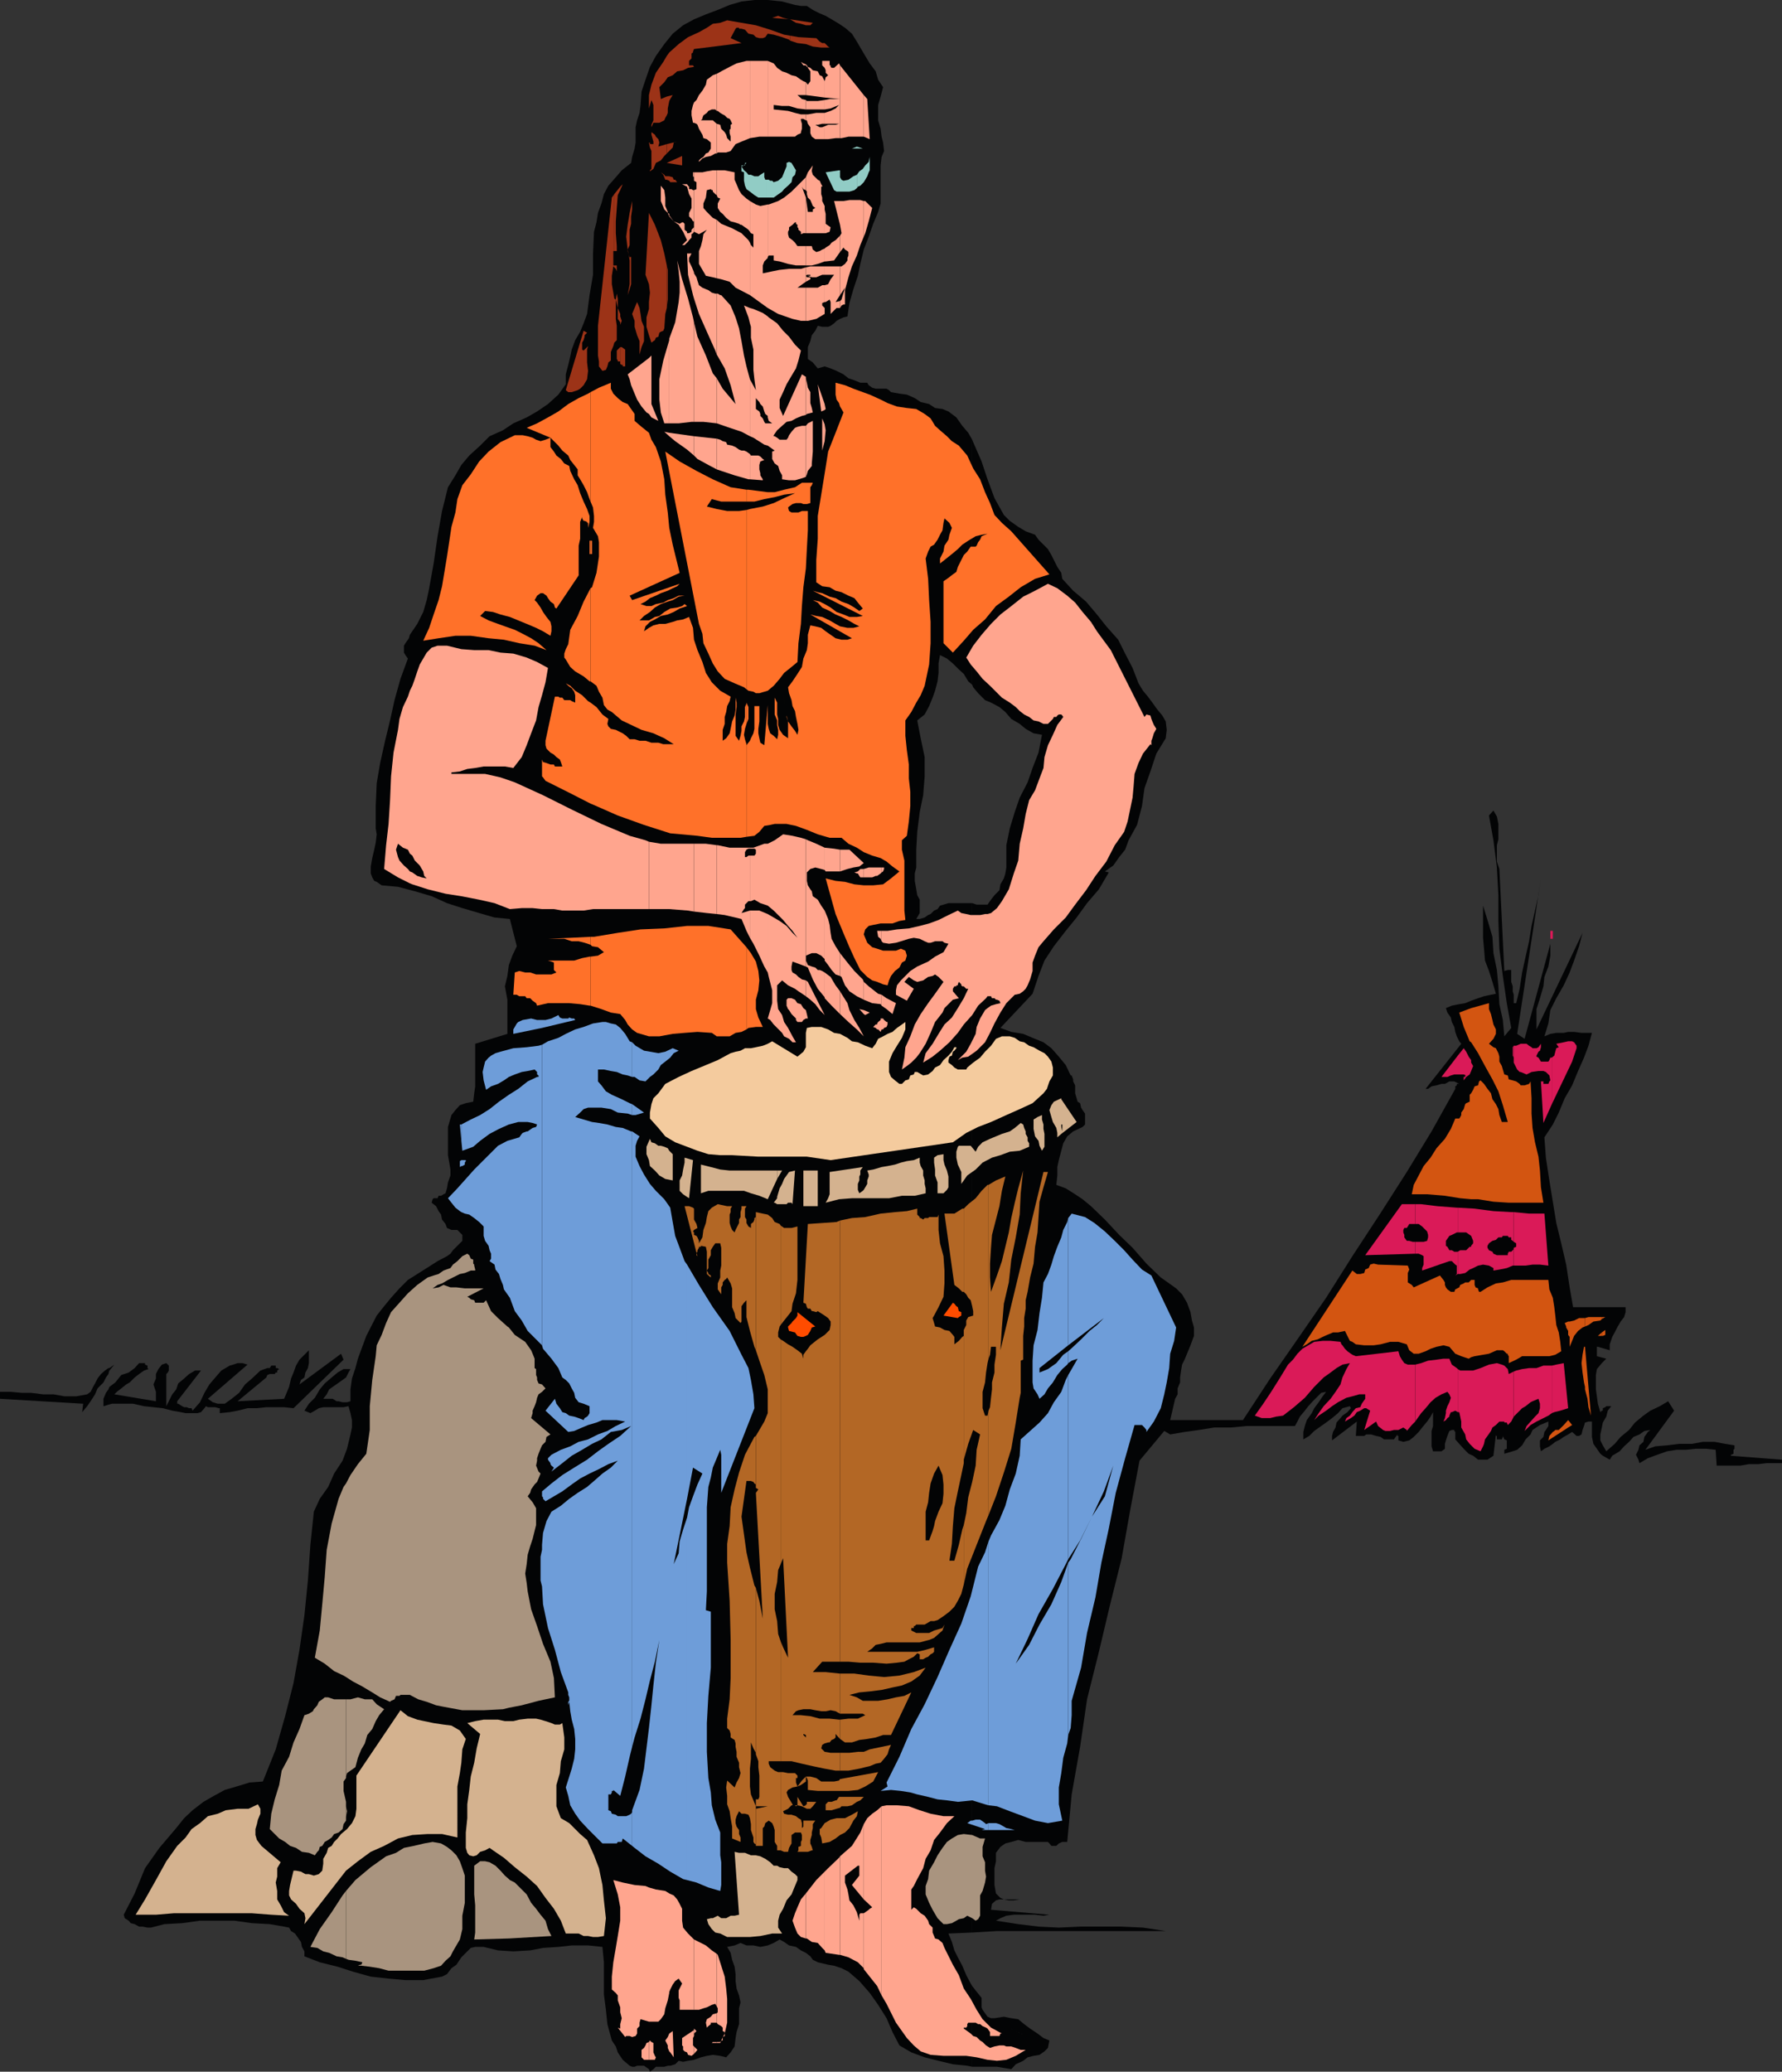 <svg xmlns="http://www.w3.org/2000/svg" width="360" height="418.402"><rect width="100%" height="100%" fill="#333333" stroke="none"/><path fill="#030405" d="m21.902 283.7.7-.2h4.3l2.2.5 1.898.2 1.902.202 1.899.5 1.699.297 1 .203h2.402l.7-.203.699-.797.3-.402.399.2h1.5l.703.202h.2v1l2-.203 1.597-.297 2-.5h1.902l1.899-.203h3.601l1.899.203 10.101-9.8-.5-1.2-8.402 6.2.3-.903.7-.5.203-1 .5-.898.2-1v-2.602l-1.903 1.903-.7 1.199-.5 1.398-.5 1.203-.398 1.7-1 2.398L48 283l5.8-4.8.2-.5.5-.2h1l.203-.3H56v-.4l.402-.3-.402-.2h-.297v-.5h-.902l-.301.5H54l-1.398.5-1.7 1.602-1.402 1.2-1.2 1.699-1.5 1.199-1.398 1H44l-1-.3-1-.7 8-6.898-1-.301h-1l-.898.3-.7.2-1.699 1-1.203 1.398-1.2 1.403-1 1.699-.898 1.898-1.5 1.703-.199-.5h-.5l-.5-.203h-.5l-.402-.199-.801-.5h-.2v-.5l4.802-6.2h-1.2l-1.199.7-1 .902-1.203 1-.398 1.2-.801 1L33.6 284v-6.5l.301-.3.2-.4v-1l-.5-.5-.899.302-.703.898-.5 1v.902l-.5 1.2.5 1.5V283l-8.398-1.398.5-.5.898-.7 1-.8.703-.403 1-1 .899-.699 1-.7.898-.3-.2-.2v-.5l-.5-.198v-.301h-1.198l-.899 1-1.203.898-1.5.5-1.2 1.5-1.198.903-.2.5v3.097"/><path fill="#030405" d="m21.902 280.602-.5.699-.5 1.199v1.5l1-.3v-3.098m0-3.102.2-.7 1-1.198-1 .699h-.2v1.199"/><path fill="#030405" d="m21.902 276.3-.699.5-.8.7-.7.902-.5 1-.402.7-.5 1-.7.5-2.199.398H13l-2.2-.398H8.704l-2.402-.301h-1.9l-2.199-.2H0v1.399l16.8 1-.198 1.7 1-1.2.699-1 .902-1.398.5-1.2 1.2-1.203.5-1 .5-.699v-1.2m174.499 141.102h5l2.899.5.902-1 1.5-.703.899-.699 1.199-.3L210 415l1-.7.703-.698.297-1.5-1.2-.5-1.198-.903-1.5-1-1.2-.898-1.199-1-1.402-.2-1.5-.3-1.899.3h-.699l-.703-.3-1-1.399-.2-.5V403.5l-1.198-1.5-.7-.898v16.3"/><path fill="#030405" d="m196.402 401.102-.3-.5-.899-1.7-.8-1.902-.903-1.7-.7-1.398-.5-1.703-.698-1.699 4.8-.2V182.403h-4.8l-1 .297-.7.203-.5.7-.699.3-.703.7-.5.199-.7.5-1 .3h-.698l.699-1.199V181.7l-.5-.898-.2-1.2-.3-1.699v-1.5l.3-1.203v-3.597l.2-3.602.5-4 .699-3.398.3-3.801v-3.899l-.8-3.8-.7-3.602 1.5-1.2.903-1.698.7-1.7.5-1.402.5-1.898.199-1.7V134l.3-1.7 1.399.7 1.199 1 1.203 1.2 1 .902.899 1.5.8.699V88.8l-.8-1.399-1.2-1.402-1.199-1.7-1.601-1.198-1.2-.5-1.5-.2-1.199-.8-1.703-.403-1.2-.797-1.597-.703-1.5-.199-1.703-.3-.398-.4-.5-.3h-2.2l-.699-.2-.703-.5-.297-.5h-1.402l-1.2-.5-1.199-.398-1-.8-1.402-.7-1.2-.5-1.198-.402-1.399.402-1-1.203-1-.699v-2.398l.5-1.2L164 67.7l.703-.898.5-1 .899.199h1.199l.5-.2.699-.5.5-.5.703-.398.7-.3.8-.2.399-2.703.8-2.797.899-2.703.5-2.398.699-2.899 1-2.601.902-2.602 1-2.398.5-1.7v-7.699l.2-1.703.5-1.199-.2-1.7-.3-1.198-.2-1.602-.5-1.7v-3.1l.5-1.7.5-1.898-1-1.5-.5-1.7-1.199-1.601-.902-1.5-1-1.7-.7-1.199-1-1.601-1.398-1.2-1.203-.8-1.5-.899-1.2-.703-1.198-.5-1.399-.7L163 1.2h-1.2l-1.198-.2L158 .3l-2.898-.3h-2.7l-2.601.3-2.399.7L145 2l-2.398.902-2.399 1-2.203 1.2-2.098 1.699-1.699 2.101-1.703 2.399-1.2 2.199-.898 2.602-.8 2.398-.2 2.7-.199 1.6-.5 1.5-.3 1.4v3.1l-.2 1.2-.5 1.7-.203 1.202-1.898 1.5-1.2 1.399-1.5 1.699-.902 1.7-.5 1.902-.7 1.898-.3 1.902-.5 1.899-.2 4.398V55.5l-.698 4.102-.5 3.8-.7 1.899-.699 1.699-1 1.7-.703 1.902-.297 1.398-.402 1.7-.5 1.902v2l-1.5 2.097-2.098 1.903-2.203 1.5-2.098 1.199-2.699 1.199-2.101 1.402-2.7 1.2L97 90l-2.2 2-1.597 1.902L92 96l-1.5 2.402-1.2 4.797-.898 5.102-.8 5.5-.899 5-.5 2.398-.703 2.403L84.3 126l-1.5 2.2-.198.702-.2.297-.5.703-.3.5v1.399l.3.5.5.699-1.5 4.102-1.199 4.3-.902 4.098-1 4.102-1 4.5-.7 4.097-.199 4.602v4.5l.2 1.199-.2 1.7-.3 1.402-.399 1.699-.3 1.699v1.402l.3.797.399.703.5.2 1 .699 3.3.3 3.399.899 3.402 1 3.098 1.402 3.101 1 3.399 1 3.101.899 3.098.3 1.402 5.5L103.5 193l-.7 1.902-.3 2.2-.5 2.097.5 2.703v6.899l-6.5 2v8.601l-.2 1.399-.198 1.699-1.5.3-1.2.4-.902 1-.797 1-.703 2.402v5.699l.5 2.898v1.203l-.5 1.399-.2 1.199-.3 1-.398.2-.5.3h-.5l-.2.5h-.8l-.2.2-.199.702.899.7.5 1 .5.699.199 1 .699.898.3.801.903.402h1.2l1 1v1.2l-1.2 1.199-.703.699-.5.7-.7.5-1.898 1-2.199 1.402-1.902 1.199-1.899 1.199-1.699 1.7L79 262.101l-1.398 1.699-1.5 1.898L74 269.801l-1.7 4.601-.5 1.899-.698 2.101-.301 2.2V283l-.7.2h-.898l-.8-.2H68l-.797-.5h-1.902l.699-.898.5-1 .703-.5 1-.7 1-.703.7-.5.5-1 .398-.699h-1.399l-1.199.7-1.203 1-1.398 1.202-1 1.2-1 1.699-1.2 1.199-.902 1.402 1.203.5.899-.5.8-.5.899-.203h4.101l1-.199.399 1.402.3 1.399v1.5l-.3 1.398-.7 2.903-.898 2.398-1.703 2.602-1.2 2.699-1.698 2.398-1.2 2.602-.699 6.699-.5 7.2-.703 7-1 7-1.2 6.702-1.698 6.7-1.899 6.699-2.601 6.5-2.7.199-2.601.8-2.399.7-2.199 1.2-2.101 1.202-2.2 1.7-1.699 1.597-1.601 2-3.399 4-2.902 4.102-2.098 5.101L25 386.7l.203.703.797.5.402.5.801.2.899.5h.699l1 .199h.699l2.703-.7 3.598-.199 3.601-.5h6.899l3.601.5 3.598.2 2.902.5 1 .199.399.699.8.5.7 1 .5.7.199 1 .5.902v1l3.102 1.199 3.601.898 3.098 1 3.601 1 3.598.403 3.402.3H85.5l3.8-.703 1-.5.903-1.199 1-.7 1-1.5 1.899-1.898.898-.203h1.703l2.899.703 3.101.2 3.399-.2 2.601-.5 3.098-.203 2.699-.297h3.3l2.903.297.297 3.102v6.5l.402 3.101.301 2.899.899 3.3.8 1.2.399 1.199 1 1.5 1.402 1.2.5.202h.5l.5-.203h1.399l.3.203.7.5.199.5.699-.5.5-.5h1.703l.7-.203h.5l1-.297.699-.703.898.203 1-.203 1.203-.199 1.399-.5 1.199-.3L144 415l1.5.2 1.203.3.899-1 .8-1.2.2-1.698.199-1.2.5-1.601v-3.2l.3-1.199-.3-1.402-.5-1.398-.2-1.5v-1.403l-.199-1.5-.5-1.398-.3-1.399-.7-1.203 1.5-.297 1.2-.5 1.199.5h1.402l1.399.297 1.5-.297 1.199-.5 1.199-.703.902.5 1 .703 1.399.297 1 .703 1 .5.902.7.5.699 1 .5 2.098.5 1.199.199 1.5.5 1.402.7 2.2 1.902 2.101 2.398 1.7 2.402 1.699 2.7 1.199 2.8 1.402 2.7 2.399 1.398 2.699 1 2.8.7 2.899.702 2.902.297 1 .203v-16.3"/><path fill="#030405" d="m196.402 390.3 5-.3H235.5l-4.598-.7-4.3-.198h-8.399l-4.3.199-4.102-.2-4.098-.5-4.5-.699.899-.5 1.199-.5 1.5-.203h4.3l1.7.203L212 386.7l-11.797-1 .2-1.199.8-.7.7-.198h.898l-.7-.301-.898-.899-.3-1.703v-3.398l.3-1.399V374.2l.899-1.199 1-.7 1.199-.3 1.402-.398 1.5.398h4.5l.297.3.402.5h1l.5-.5.7-.3h1l.898-9.598 1.703-9.601 1.399-9.602 2.398-9.597 2.203-9.301 2.399-9.602 1.699-9.597L230.203 295l5-6 1.2.7 2.898-.5 2.902-.4 3.098-.5h3.402l3.098-.3h9.8l.5-.898.5-1 1-1.2.7-.902.902-1 1.7-1.7 1-.198-.7.898-.8 1.2-.903 1.202-.5 1-1 1.399-.398 1.199-.301 1.2v1.5l1.199-.7 1-1 1.402-1 1-.7 1.2-.898 1.199-1 .902-1 1.5-.402.2.402-.7.797-1 .703-.402.5-.801.899-.2 1-.5.898-.198.801v.902l5-3.8-.2 2.898h1.7l.398-.3h1l1 .3.902.2.7.5h2l.699-1v.3h.199v.902l1 .297 1.203-.297.899-.703 1-1 .699-.898 1-1.2.699-1 .5-.902V288l-.297 1v3.102l.297 1h1.703l.7-.5v-1l.199-.7.3-.902.399-1 .5-.2h.5v.2l.199.2v1.5l.8.902.903 1 1 1 .899.398 1 .8h1.898l1.203-.8.5-4.3v.3h.2v.7h1l.199-.5v-.2l.3.7.5.202v1.7l-.5.199v.8l1.7-.5.898-.3 1-.899.703-1.203 1-1 .399-.898 1.5-1 1.699-.7V288l-.5.8-.301.4-.2 1-.698.702v1.2l.199 1 .699-.5 1-.5.703-.5.5-.403 1-.5.7-.5.898-.5.8-.5.899.801h.5l.5-.3.203-.9.297-.8.203-.7.7-.198h.699v3.097l.3 1.403 1.399 2 .5.398 1.402.8.5-.8 1.5-.898.899-1 1-.903.898-1 1.203-.5 1-.699 1.2-.2-.5.4-.7 1-.203 1-.797.702-.203.899-.5 1 .5 1 .203.699 1.7-1 1.898-.7 2-.698 1.902-.301h1.899l1.898-.2h2.203l1.899.2.199 3.199h4.8l1.7-.3h1.902l1.7-.2H360v-.7l-10.5-.8h.203v-.2l.5-.198v-.801l.2-.2v-.699l-1.903-.3-2.098-.403H344l-2.2.403h-2.597l-2.402.3-2.399.2-2 .699 5.801-7.899L337 283l-1.7 1-1.898.902-1.402 1-1.7 1.399-1.198 1.5-1.7 1.398-1.199 1.403-1.703 1.5-.7-1.2-.5-1V289.7l.302-1.398.199-1 .699-1.2.3-1.199.7-.902h-1l-.2.2-.5.202v.5h-.198l-.301.297-.5-1.699-.2-1.5-.199-1.398V277.7l.2-1.199 1-1.2.898-.898-1.898-.5V272h.199l2.402.7v-1.2l.5-1.5.5-.898.5-1 .7-1.2.699-.902.3-1v-1h-10.601l-.7-4-.699-4.598-1-4.3-1-4.102-.699-4.3-.703-4.298-.7-4.601-.3-4.102 1.703-2.597 1.2-2.403 1.199-2.898 1.5-2.602 1.199-2.898 1.199-2.7.902-2.402.7-2.597H319.5l-1.5-.2h-1.2l-.898.2h-1.5l-1.199.199-1.203.5.8-2.602.403-2.699 1.2-2.398 1.5-2.602 1.199-2.598L318 194l1-2.898.703-2.7-9.3 19.5v-4.101l.699-2.2.699-2.402.199-1.898.8-2.102.403-2.199v-2.398L308 209.8l-1.5-1 4.8-31.399-.5 3.399-.698 3.101-.7 3.098-.5 3.102-.699 3.097-.703 3.203-.5 3.297-.7 2.903h-.5v-1.7l-.198-.703v-1l-.301-.898v-2.399h-.7l-.699.2-1-20.602-.5-1.5v-3.3l.301-1.2v-3.098l-.3-1.5-.7-1.203-.902 1 .902 5 .7 5.5.3 5.602v5.2l.2 5.602.699 5.5.8 5.5.899 5-1.399 1.699-.3-3.301-.7-3.2-.199-3.6-.3-3.298-.7-3.402-.203-3.3-1-3.4-.898-2.898v6.5l.199 2.2L300 194l.8 2.102.7 2.199.703 2.398-1 .203-1.402.297-1.2.403-1.398.5-1.203.5-1.2.199-1.5.3-1.198.5.3.899.7 1 .199.902.5 1 .199 1 .3.899.5 1 .403.5-7.203 9.101h.5l.703-.5 1-.203 1-.297h.7l.898-.5h1l1 .5h-.5v.297l-.301.203v.5l-4.797 8.598-5 8.2-5.5 8.6-5.5 8.4-5.3 8.402-5.801 8.398-5.5 7.902-5.5 8.399h-14.7l1-4.301.5-.898v-1.2l.5-1.203v-1l.2-1.398.199-1.2.5-1 .5-1.199.699-1.703.703-1.898v-1.7l-.402-1.402L240.5 265l-.7-1.898-1-1.7-1.198-1.203L234.5 258l-2.898-2.8-2.801-3.2-2.7-2.598-2.898-3.101-2.8-2.7-1.7-1.402-1.5-1-1.902-1.199-1.899-.7.2-1.898V235.7l.3-1.398.5-1.899.399-1.5.8-1.402 1.2-1 1.902-.898.5-.5v-2.2l-.5-.703-.3-.5-.2-.898-.5-.301-.203-.7-.297-1v-1.6l-.402-.798V218l-.301-.8h-.2l-1-2.098-1.398-1.7-1.5-1.703-1.601-1.199-2.2-.898-1.898-.801-2.402-.399-2.2-.8 6.5-6.903 1.2-3.597L211 194l1.902-2.898 2.399-3.102 2.199-2.7 2.102-2.898 2.398-2.8 2-3.403-.797-.199 1.7-1.2 1.199-1.698 1.199-1.5.699-1.903 1.703-3.097 1-3.801.5-3.602 1.2-3.398 1.199-3.602 1.898-3.097.203-1.7-.203-1.703-.7-1.199-1-1.2-1-1.398-.898-1.203-1-1.199L230 138l-1.2-3.098-1.5-2.902-1.398-2.8-2.402-2.7-1.898-2.398-2.2-2.602-2.601-2.2-2.2-2.398-.199-1.203-.8-1.199-1.2-2.398-.699-1.2-1.902-1.902-.7-1-1.898-.7-1.5-.898L204 105.2l-1.2-1.2-1.898-3.398L199.5 96.8l-1.2-3.602-1.698-3.898-.2-.5v49.5l.2.5 1 1.199 1.398 1.402 1.203.5 1.7.899 1.199 1 1.199 1.398 1.699 1 1.203 1 1.598.903 1.699.3-.7 3.598-1.198 3.102-1 2.898-1.602 3.102-1 2.898-1 3.3-.7 3.4v4.5l-.198 1.202-.301 1-.7 1.2-.199 1.199-1 1-.699.898-.703 1h-2.2l-.898-.297V390.3"/><path fill="#030405" d="m202.8 383.602 1 .199h1l1.2-.2h.703-3.902"/><path fill="#91ccc5" d="M154.8 39.902h1.5l.7-.5 1-.703.402-.5.801-.699.7-.7.199-1 .5-.5.199-.898-.899-1.5-.5-.203-.5.203v.7l-.5 1.199-.402 1-.797.699-.902.3-.301-.3h-.398l-.301-.2h-.5v3.602"/><path fill="#91ccc5" d="M154.8 36.3h-.198l-.2-.5v-1l-.8.5-.399.302h-.8l-.7-.301h-.5l-.402-.5-.5-.399-.5-.8.5-.2h-.5v1.2l.5.199V36.5l.199 1 .3.7.7.5.902.702.801.5h1.598v-3.601M173.102 38l.199-.3.5-.2.699-.7.3-.5.403-.698.297-.801.203-.399V31.7l-.203 1-.7.703-.5.7-.698.5-.5.699V38"/><path fill="#91ccc5" d="m173.102 35.3-.7.302-1 .699-1 .199-.402-.2-.297-.5v-1.398h-.203l-2.7.399 1.7 3.601.5.297h2.602l1-.297.5-.402v-2.7m0-5.3h1.199l-1.2-.398zm0 0"/><path fill="#91ccc5" d="m173.102 29.602-1 .398h1v-.398m-22.802 3.8h.2V33.2zm.2-.202.3-.298h-.3Zm0 0"/><path fill="#9c3317" d="m117.902 70.8.899-.898-.2.7v2.597l.2 1.703-.2 1.7-.699 1.199-.699.699-.5.3-1.203.4h-.7l-.5-.4 3.602-12 .7.4-.5.5v.3l-.2.7-.3.5v1.402l.3.199m6.2-1.601.5-.5v-2.9l-.2-1.398V60.5l-.3-.2v8.9m0-8.9-.2-1.198-.3-1.7V55.7l.3-1.898.2.199v-.398h-.2V50.7h.2V39.2l-.5.703-2.801 25.899v6L121 73v1l.703.902.7-.203.3-.699.2-.8.5-.4v-1.698l.199-.5.3-.7.2-.703v-8.898"/><path fill="#9c3317" d="m124.102 54 .3.3.2.5v-5.1l-.2-2.598v-2.403l.2-2.699.199-2.598.5-1V37.7l-1.2 1.5v11.5h.5v2.903h-.5V54m1.199 19.5.302.2h.199v.3h.5v-3.398l-.7-.5h-.3V73.5"/><path fill="#9c3317" d="m125.3 70.102-.698.699V72.5l.199.3v.2h.5v.5-3.398m-.001-4.5.302-.801-.301-.899zm0-1.7v-.5l-.5-1.203v2.203l.5.7V66v-2.098m0-25.5.5-1.203-.5.5zm2.403 25 .5 1.399V66l.5 1.7.5 1.202v2.7l.399-1.5.5-1.2V66l-.5-1.2-.2-1.398-.199-1.203-.5-1.199-.5 1.2-.5 1.202m0-21.602v-1.198l-.5 2.398-.402 2.402-.301 2.399.3 2.601.403-.902v-3.098l.297-1.203v-1.5l.203-1.398v-.5m7 20.399.2-1.7v-6l-.2-.898v8.597"/><path fill="#9c3317" d="m134.703 53.602-.5-2.403-.703-2.699-1.2-3.098L131.103 43l-.7 12.5.7 1.902.199 1.7-.2 1.898v1.402l-.5 1.7V66l.5 1.7.5 1.5.399-.298.3-.203.2-.5.5-.199.203-.8.297-.2.5-.2.203-.5.2-2.898.3-1.203v-8.597m-.001-17.302.5.2.2.3h1.398l-.399-.5h-.3l-.2-.5-.699-.198h-.5v.699m0-.699h-.3l-.2-.301-.703-.5.5.5.203.5.2.5h.3v-.7m0-2.699 3.098.5V31.5zm0-1.902 1.2-1.2.199-1 .699-.198-2.098.5V31"/><path fill="#9c3317" d="m134.703 29.102-1.703.5.203-.801-.203-.7-.5-.5-.2-.402-.698-.5v.5l.398 1.403v.5h-.7V28.8h-.198l.199 1 .3.699v3.602l-.3.3v.2l.699-.5.5-1.2 1-.5.703-.902.5-.5v-1.898m0-5.801.2-.5v-.898l.3-1.5.2-.402.5-.8-1.2.3v3.8m0-3.8-1.203.5-.297-2.398 1-1 .5-.7v-4.601L134 12.5l-1.5 2.2-.898 2.402-.5 2.097v2.703l.5-1.703.398 1v3.102l-.398.898v.5l.398-.898h1.203l1-.5.2-.5.3-.5V19.5m0-3.598.2-.3 1-.403.898-.797L138 14.2l1-.5 1.203-.199-.203-.3h-.797v-.9l.5-.5v-1l.297-.198v-.2l.203-.5 9.598-1.203-2.2-1 1-1.898.2-.2h.5v.2h.5L150.5 6l.703.8 1 .2.5.5.7.2h.699l.5-.2.5-.7 1.199.2 1.699.5 1.402.5.2.2v-1l-1.2-.2-2.8-1-2.899-.898-2.902-.5-2.899-.5-1.402.5-1.5.199-1.2.8-1.597.899-2.203 1-1.898 1.402-1.899 1.7-.5.699v4.601"/><path fill="#9c3317" d="m159.602 8.2 1.5.5 1.699.202 1.402.5 1.7.2h1.699l-.301-.2-.5-.5-.2-.203h-.5l-.5-.297-.398-.402-.3-.3h-.2l-3.402-.2-1.7-.3v1m.001-4.298 1.199.7 1 .199 1 .3h.902l.5-.5-4.601-.699m-35.2 56.598.399 1.7v-1.9l-.2-1-.199 1.2m2.398-10.098v.297l.2.703Zm.2 1 .203 1.2v4.8l-.402 2.2.402-1.2.297-1v-5.8.3h-.297v.2l-.203-.7m32.602-47.5h-.2l-1.199-.3-1-.403-1.203.403 3.602.3"/><path d="m160.8 70.602-1.597 3.8 1.598-3.8"/><path fill="#ff7129" d="m119.3 203.102 2.2.699 1.902.699 1.899.3 1 1.2.5.902.902 1 1 .7 2.399.699h2.101l2.7-.5 2.398-.2 2.601-.199 2.899.2 1 .699h2.601l1.2-.7 1.199-.199 1-.5v-16.601l-3.2-3.602-4.5-.699h-4.3l-4.598.5-4.8.2-4.602.702-4.801.797h-.7v1.602l.302.3 1.199.2 1.199 1-1.2.699-1.5.2v9.902"/><path fill="#ff7129" d="M119.3 193.2h-.198l-1.5.3-1.602.5h-5.297l.7.2.5.202v1.5l.5.5-1 .399H108.3l-1.2-.399h-1l-1.199-.3-.902.3-.297 4.5h.7l.5.297h1.199l.3.403h.7l.5.5.699.5.199.5 2.203-.5H115l2.203.199 1.899.3h.199V193.2m-.001-4-4.097.202-4.5.2H114l1.5.5h1.402l1.2.3 1.199.399v-1.602M119.3 162.3l.5.2 5 2.2 5.302 1.902 5.3 1.699 5.5.5 2.899.398h5.8l1.2-.199v-18.7l-.301-1-.2-.898.2-1.203.3-1v-4.097l-.3.699v2l-.2.898-.5 1v.903l-.198 1-.301 1-.7-1V144.3l.2-1.5v-.899l-.2-1v2.399l-.199 1.199-.5 1.2-.3 1.5-.2.902-.699 1-.703.5v-2.2l.402-1.203V144.8l.301-1 .2-1.2.5-1 .199-.902-2.102-1.199-1.7-1.7-1.198-1.898-.7-2.203-1-2.398-.699-2.102L140 126.8l-.797-2.2-1.203.5-1.2.2-.898.3-1.5.399h-1.199l-1.203.3-.898.5-1 .7.3-1 .899-.898 1-.5 1.199-.7 1.402-.3 1.2-.5 1.199-.7 1.5-.5-.5-.402-.5.402-1 .297-1.399.203-1.199.7-1 .8-.902.2-1.2.699h-1.898l.899-.899 1.199-.8 1-.903L133.5 122l1.402-.5 1-.3 1.2-.7 1.199-.2h-1.2l-1 .5-1.199.4-.902.5-1.5.3-.898.402h-1l-1.2-.402 1-.5.899-.7 1.199-.5 1-.5 1.402-.5 1-.5.899-.398.5-.5-9.598 3.297-.5-.898 10.098-4.602-1.399-5.699-.699-3.398-.3-3.102-.5-3.598-.2-3.101-.703-3.602-1-2.898-.898-1.5-.5-1.399-1.5-1.203L128.203 85v-1.398l-.703-1-.7-1-1-.403-1-.797-.898-.902-.5-1v-1.2l-2.402 1-1.7.9v22.1l.5 1.2.2 1.7v1.202l-.2 1.2 1 1.699.2 1.199v2.902l-.5 3.297-.898 2.903-.301.199v18.8l1.199.899.5 1.2.703 1.202.297 1.5.703.899.899.5 2 1.699 1.898.902 2.102 1 2.398.7 2.203 1 1.899 1.199H134l-1-.301h-1.398l-1.2-.398h-1.199l-1-.301h-1l-.703-.7-.7-.5-1.398-.699-1-.203-.5-.5-.199-.5.2-1-1.2-.898-1.203-1.5-1.2-.899v20.399m0-20.399-.5-.3-1.198-1.2-1.399-.902-1-1-.902-.5.5.5.402.3.297.2.5.7.203.702v1.5l-.703-.3-.297-.2H114l-.398-.5h-.5l-.301-.203h-.7l-1.898 8.903v.898l.2.7.8.8.7.402.5.5.699.5.199.5.3.899h-1.5l-.199-.399h-.699l-.8-.3-.7-.2-.203-.5v3.399l.203.199.5.7 4.797 2.402 4.3 2.199v-20.399"/><path fill="#ff7129" d="m119.3 118.8-1.398 2.7-1.199 2.902-1.5 2.797-.402 2.903-.5 1L114 132v.8l.3.4.903 1.5 1 .902 1.7 1 1.199 1h.199V118.8m-.001-6.898h.302V109.2h-.301v2.703"/><path fill="#ff7129" d="M119.3 109.2h-.198v2.702h.199V109.2m-.001-30-.5.3-1.898.902-2.101 1.2-2 1.5-2.098 1.199L108.5 85.5l-2.098.902 4.801 2L112.801 90l.8 1 1.2 1 .402.902.797 1 .703.899V96l.5.8.7 1.2.699 1.402.5 1.399.199.5V79.199M150.8 207.902l.403-.3 1.5-.2h1.399l-.899-1.902-.5-1.7v-1.898l.5-1.902.2-2-.2-1.898-.5-1.903-1-1.699-.902-1.2v16.602M150.8 169l1.602-.2 1-.8 1-1.2 1.2-.198.898-.2h2.402l1.899.399 2.199.8 2.203.899 2.399.7H170l1.402 1.202 1.7.797 1.398.903 1.703.699 1.7.5 1.199.699 1.199 1 1.402 1-1.703 1.402-1.598 1.2-2 .199H174.5l-1.898-.2-1.899-.5-1.902-.199-2-.5 2 7.2.902 2.199 1 2.398.899 2.102 1 2.199 1.199 2.402 1.402 1.399 1 .699 1 .3 1.2.5.898.2.3-1 .399-.898.8-1 .903-.7.5-1 .7-.402.3-1-.3-1-.903-.398-1 .398h-2.598l-1.199-.398-1-.301-1-.899-.703-1.703.3-1 .7-.699.902-.2 1.5-.3h2.399l1.402-.5 1.2-.2-.2-1.898v-10.101l-.5-2.2V169.7l1-.898.399-2.899.3-3.101v-2.899l-.3-2.703v-2.797l-.399-2.902-.3-2.898V145.5l1.199-1.7 1-1.898.898-1.5.8-1.902.903-4.3.297-4.298v-4.3l-.297-4.403-.203-4.297-.5-4.101.5-1.399.5-1 .703-.402.7-1 .5-1 .5-.898.199-1.5.199-.903 1 .903.5 1-.5 1.398-.2 1-.8 1.2-.2 1.202-.699 1.399v1l.899-.7 1.5-1.199 1.199-1 .902-.902 1.2-.8 1.5-.9 1.199-.3 1.199-.2-.5.2-.7.3-.3.7-.398.5-.301.7-.2.202h-1l-.699 1-.699.7-.5 1-.703 1.398-.297 1-.703.5-.898.7-1 .702v12.5l1.898 1.899 2.203-2.399 1.899-2.203 2.398-2.097 2.203-2.7 2.598-1.902 2.402-1.898 2.899-1.7L212 116l-7.7-8.7-1.898-1.698-1.5-1.602-.902-2.398-1-2.2-1-2.601-1.398-2.2-1.2-2.601-1.699-2-1.402-.898-1-1-1.399-1.2-1-.902-.902-1.5-1.2-.898-1.698-1-1.899-.2-2-.3-1.902-.7-1.399-.703-2.199-1-1.402-.5-1.899-.699-1.699-.7-1.902-.5v2.4l.199 1 .5.702.203.7.297.5.402.699-1.601 4.101-1.5 3.797-.7 4.403-.699 4.3-.699 4.297v4.602l-.3 4.3v4.5l1.199.801 1.5.2 1.199.699 1.199.3 1.402.7 1.2.5.699.898 1 1.203-.7.5-1-.703-1.199-.699-1.402-.5-1.2-.7-1.198-.3-1.5-.7-.899-.198-1-.301 10.098 5.101-1.2.2h-1.5l-1.199-.5-1.402-.5-1.2-.903-1.198-.699-1-.5-1.399-.3 1 .5.899 1 1.5.702 1.199.7 1.199.5 1.402.699 1.2.699 1 .5-1.2.3h-1.199l-1.5-.3-.902-.5-1.2-.7-1.5-.698-1.199-.2-1.199-.3 8.399 4.8-.899.297H170l-1.2-.297-1-.703-1-.699-.898-.7-1.199-.3-1-.2-.5 1.9v1.702l-.203 1.399-.7 1.699-.3 1.7-.898 1.402-1 1.5-.899 1.199.2 1.199.5 1.402.199 1.2.5 1 .199 1.199.3 1.398.2 1.203-.2 1-.5-.8-.699-.903-.699-1v3.403l-1-.7-.703-1-.297-1V145.2l-.203-.898v-2.399l-.5-1v3.399l.5 1.199v.902l.203 1v1l-.203.899-.7-.7-.698-.5-.301-.902-.2-1v-3.797l-.699 8.098-.8-.5-.2-.898-.199-1v-.903l.2-1.5v-3.097h-1v4.597l-.2.903-.5 1-.203.5-.7.898v-.2V169m0-22.8.403-1v-2.4l-.402-.898v4.297"/><path fill="#ff7129" d="m150.8 139.2.403.3 1 .2.5.3h.7l1.699-.5 1.199-1 1.199-1.398.902-1.2 1.5-1.203 1.2-1 .199-3.797.5-3.902.199-3.598.3-3.8.5-3.801.2-3.899.203-3.8v-3.903H162l-.7.301h-1.398l-.5-.3-.199-.7.2-.2.699-.5.699-.198h1l.5.199H163l.703-.2v-3.199L164 98l.203-.5H162l-1.398.902-2.2.5-1.902.5h-1.398l-3.899-.5h-.402v2.399h1.601l2-.5 2.098-.399 1.902-.5 2.2-.3-2.2 1-2.101 1-2.2.699-2.601.5-.7.199v36.2"/><path fill="#ff7129" d="m150.8 103-1.5.2h-2.398l-2.101-.4-2-.5 1-1.5 1.902.5h5.098v-2.398l-3.2-.5L144 96.801l-3.297-1.7-3.402-1.902-2.899-2L141.203 126l.7 2 .199 1.902 1 2.098.898 2 1 1.602 1.402 1.5 2 .898 1.899.8.5.4V103m8.402 42.7-.3-1.2v-.898l-.5-1.2.5 1.2v1.199l.3.898m-.801-3.597v-.7l-.199-1.402.2 1.402v.7m-47.2-53.7-1 .399-1 .3-.902-.3-.7-.399-1-.3-1-.2H104l-2.898 1.399-2.399 1.898-1.902 2-1.7 2.602L93.403 98l-1 2.8-.402 2.7-.797 2.902-.902 6-1 6-.7 2.797-1 2.903-.898 2.699-1.203 2.601 3.102-.5 3.398-.5h3.102l3.601.5 3.098.297 3.101.703 3.098.5 2.402.899-1.601-1.399-1.5-1-1.7-.902-1.601-.8-2-.7-1.398-.5-1.899-.7-1.703-.898 1-1 1.602.2 1.5.5 1.898.5 1.703.699 1.7.699 1.898.8 1.402.7 1.5.902.2-.902v-1l-.2-.898-.8-1-.7-1-.5-.903-.703-1-.5-.5.5-.898.703-.5h.5l.7.5.3.5.5.699.7.5.199.7.3.202 4.5-6.703v-6l.301-1.398v-3.399l.399-1v.297l.3.5h.2l.5.203v.2h.199v1l.3-1.2V104.2l-.5-1.398-.699-1.5-.699-1.7-.5-1.601-.703-1.2-.797-1.698-.203-1-1-.5-.7-.903-.898-.699-.5-.8-.699-.9v-1.898"/><path d="m186.8 129.902-.3.899.3-.899"/><path fill="#da1a58" d="m285.902 287.102.2-.301 1-1.399.898-1 1-1.203 1-.898 1.203-.7 1.2-.5.398.5.3.7-.3.898-.399.801-.3.902v.5l-.2 1-.3.7.5-.301.3-.399.399-.3v-.2l.3-.703h.2l.699-.297.5.297V276.5l-.2-.2-1-.698-.5-1.2h-1.198l-1.399.2-1.703.199-1.398.5-1.2.3v11.5"/><path fill="#da1a58" d="M285.902 275.602h-1.5l-.699-.301-.5-.7-.402-.699-.301-1-8.598 1-.699-.3-.3-.2-.7-.5-.5-.5-.5-.703-.203-.199-.2-.5-2-.2h-1.597l-1.703.2-1.2.7-1.198.702-1 1-.899 1.2-1 1-1.703 2.8-1.7 2.7-1.597 2.398-1.703 2.402 1.402.5h1.7l1.199-.3 1.402-.2 2.2-1.703 2.199-1.898 1.898-2.2 1.902-1.902 1.399-1 1.199-.898 1.203-.7 1.5-.3L272 276.5l-.797 1.7-.402 1.402-1 1.5-1 1.398-1.399 1.5-1 1.402-.902 1.399.902-.899 1.5-1 1.2-.902 1.199-.8 1.699-.9 1.203-.3 1.399-.398h1.199v.898l-.7 1-.3.7-.899.202-.699.797-.5.703-.703.5-.297.7.5-.301.7-.399.699-.5.5-.703.699-.297.8-.5H276l.8.5-1.198 3.899 2.398-1.7.402.899 1 .8.5.2h.899l.8-.2h.899l1-.5.703.5v.2l1-1.2.7-.698v-11.5m-.001-22.402h.7l.699.3.3.2v1.702l-.3.7v.5l5.5-1.903h.5l.5.5.199.203.3.2v1.699l-.3.3.5-.3v-4.5h-.7l-.5-.301h-.5l-.398-.7-.3-.198v-1l.699-1 .5-.2 1-.5h.199v-5h-.2l-3.898-.3-3.3-.403h-1.2v4h.7l.699.5.699.703.3.297.2.703v.5l-.2.7-.698.199h-1.7v2.398"/><path fill="#da1a58" d="M285.902 250.8h-.5l-.699-.198h-.5l-.5-.7v-.5l-.203-.5v-.5l.203-.402h.5l.2-.3.3-.5h1.2v-4h-2.7l-7.402 10.3 10.101-.3v-2.4m8.598 34.4h.3l.2.902.203 1v1.199l.797 1.398.203 1 .7.903 1 1 1.199.5.5-1 .199-.5.199-.903.5-.699.703-1 .297-.7.703-.5.7-.698h1v.199h.5l.199.5.699-.7.5-1V277l-1 .5-.2-1-.699-.7-.5-.198-1-.301-1.601.3-1.7.7-1.5.5H295l-.5-.301v8.7m0-27.9h.5l1-.198.902-.7.7-.3 1-.5 1-.2 1.199.2.902.5v.5l1.2-.2 1.5-.3 1.199-.5h.199V252.3l-.5.5h-.5l-.2.398v.301h-2.199l-.699-.3-.203-.4-.7-.3-.3-.5v-.398l.3-.5.403-.301.297-.2.703-.199.5-.5h.7l.199-.3h1l.199.3h.5v.5l.3.2.2.199v-6h-.5l-3.598-.2-3.8-.5-3.403-.199v5h1.703l1 .7.399 1v.5l-.399.5v.199h-.3l-.7.699H295l-.5.3v4.5m0-40.299h1.203l.5.2H296v.3h-.297v.7l.5-.7.7-.5.3-.7.399-1-.399-.698v-.5l-.5-.7-.5-1-.5-.703-1.203 1.5V217m0-3.8-3.297 4.3h1.2l.699-.3.699-.2h.699v-3.8"/><path fill="#da1a58" d="m305.8 286.102 1.7-1.7.703-.402 1-.8.399-.2 1.199-.5.3 1v.902l-.3 1-.7.7-.898 1-.8.898-.403 1 .203-.2 1-1 1.2-.698 2.398-1.2.699-.5v-9.601h-1.7l-1.398.5h-1.5l-1.402.199-1.2.3-.5.2v9.102m0-30.5h2.403l1.399-.2h1.5l1.699.2-.801-10.5h-3.098l-3.101-.301v6l.5.3v.7l-.5.199v3.602m-.001-42v1l.7 1.398.5.5h.203l1.2.5 1-.5 1.398-.2h1l.5.2.699.7.203 1-.203.202-.2.5h-1v-.5h-.5l.5 8.399 1.7-3.801v-9.398h-.297l-.203.5-.2.3h-1.5l-.5-.8-.398-.2v-.203l.399-.797.3-.203.2-.699v-.7l-.5.7-.399.2h-.8l-.2-.2-.5-.3-.5-.4h-1.199l-.902.4h-.5v2.402"/><path fill="#da1a58" d="m305.8 211.2-.198.3v1.7l.199.402v-2.403m7.699 74.203.5-.203 1.203-.297 1.598-.5-.899-9.101-1.5.3-.902.2v9.601m0-62.402 4.102-8.598.398-1.203.5-1.5v-.5l-.5-.699-.398-.2h-.801l-.899.2-1.5.3.5.7-.5.2-.199.702-.203.797-.5.403V223m0-33.398h.203V188h-.203v1.602m0-1.602h-.297v1.602h.297V188M308 289l-.797.7.797-.7"/><path fill="#f4cb9e" d="M181.703 218.902h.5l.7-.703.699-.199.3-.8.7-.2.199-.5h.5l1.199.7 1-.2.902-.7.5-.698 1-.5.7-1 1-.903.699-.797.5-.902h.402v.2l-.402.5-.301.202-.2.797-.5.203-.198.7v.5l.699.5.5.5.699.398h1.703l.2-.398 1.199-1 1.398-1 1-1.2 1.203-1.203 1-1.398 1.2-.5H204l1 .3 1 .7.902.199 1 .7.899.3 1.199.7 1 .5.703.702.7 1 .3 1.2v1.597l-.703 1.203-.5 1.5-.7.899-2.198 2L206 224l-2.7 1.2-3.097 1.402-2.601 1-2.399 1.199-2.703 1.898-24.7 3.602-4.8-.7h-9.797l-5.3-.3H145.5l-2.398-.2-2.2-.699-2.101-.8-2.399-.903-2-1.199-1.402-1.7-1.7-1.898V224.7l.302-1.699.398-1.2 1-1 1.402-1.898 2.7-1.402 2.601-1.2 2.899-1.198 2.398-1 2.602-1.403 1-.297 1-.203.898-.5h1.203l1-.199 1.399-.3 1-.4.898-.5 5.102 3.102 1.199-1 .5-.902v-2.898l.199-1 1-.2h1.902l1.399.5 1.199.7 1.203.199 1.5.8.899.7 1.199.199 1.5.7 1.402.5.7-.9.5-1 1-.5.898-.5 1-.398.902-.8 1-.7.7-.5v1.5l-.7 1.7-1 1.597-.902 1.5-.7 1.703v2.098l.399 1 .8.7.903.702"/><path fill="#d4b28f" d="M210.5 225.2v.902l.3 1V228l.2 1v2.602l-.5.8-.5-1-.2-1-.698-.902-.301-1.5v-1.898l.8-.5.899-.403m-2.598 6.403-1.902.8-2 .2-1.898.699-1.7.5-1.902 1-1.398 1.398-1.7 1.203-1.199 1.7v-2.403l-.703-1.5-.297-1.398v-1.2l.297-1 .203-.199h2.399l1 1.2.5-1 .898-.903L200 230l1.203-.5 1.2-.5 1.597-.5 1-.7 1.203-1 .5.302.2.699.3.699v.5l.399.7v.702l.3.5v.7m-72 1.5v5.3l-1.5-.3-1.199-.7-.902-1-1-.902-.2-1.2-.5-1.198v-1.5l.7-1.602.3.7.7.202.699.5h.5l.703.2.7.3.3.5.7.7M190.602 241h-1.2v-2.2l-.5-1.398V236.2l-.199-1.398v-1l.7-.5 1.199-.2v1.2l.199.898.5 1.203.3 1.2v2.199l-.3.5-.7.699m-51.398.999-1.203-.8-.7-.7v-2.098l.5-1 .2-1.203.3-1.398v-1l1.7.5-.797 7.699M187 241l-2.2.5h-2.597l-2.601.5h-7.5l-2.602.2-2.7.702.5-.902.302-.8v-4.5l6.699-1-.5.702v.797l-.2.403v.8l-.3.7v1.199l.3.699.7-.5.199-.2.3-.5.403-.698v-.7l.297-.8v-.403l-.297-.797 1.2-.203 1.699-.5 1.199-.199 1.5-.3 1.199-.4 1.203-.3 1.399-.2 1.199-.5v1l.199.7.5.902v1l.3 1v.7l.2.898v1m-21.797 2.602h-2.902v-7.2h2.902v7.2M157 243.2h1.902l.301-.298h.7l.199.297.5-6.797-1.2.297-.5.703-.5.7-.402 1-.5.898-.297 1-.203.7v1.5m0-1.5v.3l-.7.902h.2l.5.297v-1.5m0-3.597 1-1.7h-1zm0 0"/><path fill="#d4b28f" d="M157 236.402h-9.598l-1.902-.203-1.898-.5-2-.5V241l1.5-.5h7.199l1.402.5 1.7.5 1.699.7 1.898-4.098v-1.7M214.402 229l3.098-2.398-3.098-4.602v5.102h.2v1.398l-.2-.898V229m0-1.398v-.801.3-5.3l-1.5.699-.5.7-.402 1 .402 1.402.301 1 .7 1.199.199 1v.898l.8-.699v-1.398"/><path fill="#b36725" d="M152.703 372.5v.3h1.399v-3.6l.3-.298.2-.703.699-.5.699.5.3.703.2.7V372l.5.8v.9h.703v-15.798h-.5l-.703-.3-.898-.7-.301-.703v-.5h2.402V331.5l-.5-1.5-.203-2.598-.5-2.402v-3.098l.5-2.402.203-2.398.5-1.2V270.5l-.5-.5v-.898l.297-1.2.203-.3V247.5l-.203-.3-1-.4-.5-.8-.898-.7-1-.198-1.399-.301v27.898l.7 2.102 1 2.898.699 2.903v4.8l-.7 1.7-1.699 2.898v10.5l.5.3-.5.7 1.399 25.402-.7-3.601-.699-2.602v33.602l.5 1.398v1.203l.2 1.7v4.3l-.2.5h-.5v1.399h2.399l-2.399.5v-.5 7.699"/><path fill="#b36725" d="m152.703 364.8-1-2.398-.203-1.601v-3.602l.203-2v-3.297l.5 1.2.5.898v-33.3l-.3-.5-.903-3.598-.7-3.102-.5-3.598-.5-3.601.5-3.602.5-3.597h.903l.5.199.2.3.3.2V290l-.3.2-1.903 3.6-1.2 3.602-.898 3.399-.8 3.601-.2 3.797-.5 3.602v3.8l.5 7.7.2 7.898v7.703l-.2 4.297-.5 3.903V349l.5.5.2.7v.702l.8.5.2.7v.699l.199 1v1l.5 1.199v.902l.3 1.2-.3 1-.5.898-.399 1-1.5-1.398-.199 1.398.2 1.7v1.702l.5 1.399.199 1.398.3 1.703v2.399l1.7.699v-.898l-.301-.7v-.8l-.5-.7-.2-.703v-.699l.2-.7.5-1 .5.5h.699l.703.2.297.7.203 1.202v1.2l.5 1.5V372l.2.3.3.2v-7.7m0-119-.3.2v.3l-.2.5-.5.4v.8l-.5-.3-.402-.7v-.7l-.301-.5v-1.698l.3-.5h-1v.5l-.198.699v1l-.301.5V247l-.5 1-.2.402-.199.5-.5-.5-.3-.703-.2-.699v-1.7l.2-.5v-.698l.3-.5h-1l-1.902-.403-1.2.703-.698.7-.301 1.199-.2 1.199-.5 1.402-.199 1.5-.699 1.2v-.5l-.3-.7-.2-.3-.5-.2v-.5L140 248.7l.203-.297.7-.402-.2-.8-.5-.9v-2.198l-.203-.2-.797-.3h-.902l2.402 9.398.2-.2v-.3l.3-.5v-.2h.399v-.198l1 .199.199 1v4.5l.8.699v-.398l-.5-.301v-.2l-.3-.5.3-.5v-1.699l.5-.902v-1l.399-.7.5-.698h1l.203.898v3.602l-.203 1V258l-.5 1.2v1.202l.703 1V260l.297-.5v-.5l.402-.5.301-.2.2-.3.699 1.2.3 1v3.8l.5 1.2.2 1 1 1 .199-.298v-3.101l.5-.7.5-.5V266l.699 2.8.902 3.2.301.7v-26.9m5 127.9.7.3h.8l.2-.8.5-.9v-1.698l.699-.5h1.199l.199.5v1l-.2.398v.8l-.5.2v.7l-.198.3h2.101l.797-.3h.203L164 373l-.297-.7v-.698l.297-1v-.5l.203-.903v-.797l.5-.703h-2.402v1.203l-.301.297v-1l-.2-.699-.5-.3-.5-.4-.898-.3h-.699l-.8-.2-.2-.5 1-.5.7-.698h.199v-.2l-.899-1.5-.3-.902.3-.5.899-.5 1-.2-.301-.8v-.898h.3v-.5l-.5-.5h-1.398l-1-.2h-.5V373.7m0-18h2.2l2.097.5 2.203.5 2.399.5 2.199.402h.902V354h-1.902l-1.2-.2-.699-.698.2-.7.5-.3.699-.2h.3l.399-.5.5-.203.3-.297v-.703l.903 1v-3.898h-.203l-1.898-.2h-2l-1.899-.5-1.902-.199h-1.7l.7-.8.5-.2 1-.203h1.402l1 .203 1.2.2h.898l1-.2 1 .2.902.5V338l-2.902-.3h-2.598l1.899-2.098h3.601V246.5l-.703.3-5.797.4-.902 15.902.5.199.199.699.203.3h.5l.297.5h.203l.7.2.3-.2 1.399.9.699.5.5.702v.7l-.2 1-1 1-1.398.898-1.5 1.2-.5.702-.402.5-.5.7v.8l-.301-1-.898-.703-1-.699-.899-.5-1-.7-.5-.3v45.402l.5-1.203 1 20.102-1-2.102-.5-1.199v24.2"/><path fill="#b36725" d="m157.703 267.602.7-.903.8-1 .7-.898.199-1.5.699-2.102.3-2.699v-10.8l-1.199.3h-1.5l-.699-.5v20.102m12 103 1-.5.899-.903.8-1.5.7-.898.199-1-1.2.699-1.398.7h-1v3.402m0-3.402H169l-1.2.3-1.198.7-.7 1-.3.202v1l.3.7.2 1.199 1.5-.301 1.199-.7.902-.698v-3.403m0-2.097.297-.301h1.203l.899-.2 1-.699.699-.3.699-.7h-4.797v2.2m0-2.2h-.203l-.5.7h-.2l-.8.3h-.7l-.5.5v1.2h1.2l1-.301.703-.2v-2.199m0-1.202h1.7l1.898-.2 1.5-.7 1.601-1 1-1.898-7.699 1.399v2.398m0-2.399-.203.302-1 .199h-2.598l-1-.7-1.199-.3h-.902l.199.3.203.5v1.899l2 .2h4.5v-2.4m0-1.698h1.7l2.199-.403 1.199-.297.902-.203 1.2-.5 1-.199.699-.8.699-.9.3-1 .399-.898-4.297.899-1.203.5h-1.2l-1.698.199h-1.899v3.602m0-6.402 1 .702h1.399l1.5-.5 1.601-.203 1.7-.297 1.5-.5H180l4.102-8.601-1.399.699-1.703.3-1.7.4-1.898.3h-3.101l-1.2-.7-1.5-.5 2-.5 2.102-.198 2.399-.301 2.199-.5 1.902-.399 1.899-.8 1.699-1.2 1.199-1.601-2.398.898-2.899.703-3.101.297-3.102-.297-2.898-.402h-2.899v8.102h4.598l.5.3-1.5.7h-1.899l-1.699.199v3.898m0-15.597h1.7l2.398.199h2.601l2.7.199 2.101-.2 1.5-.198.899-.5 1-.5.699-.7.5.2v1h.699l.5-.301.5-.2.5-.5.402-.199.301-.3v-.903l-1.703.5-1.7.403h-10.097l1-.7.7-.703 1-.199 1.199-.3h6.699l1.902-.5 1-.4v-1.5l-1 .5h-2.601l-1-.5v-.5h.5v-.398h.199l.3-.3h1.7l1.199-.7h.703V308.2l-.3 1-.7 1.903H187V305.3l.5-1.899.203-1.902.297-1.898.703-2v-30.403l-.3-1 .3-.5V245.8h-1l-.203.199h-.7l-.3.3-.5-.3h-.2v-.2l-.5-.5v-1.198l-2.097.5-2.402.199-2.899.3-3.101.7-2.7.199-2.398.5v89.102m19-4.801.899-.8.8-.7.399-1.198-.399.699-1 .3-.699.2v1.5m0-3.399.7-.203 1.199-.797 1.199-.902 1-1 .699-1.2.703-1.398.5-1.902v-12l-.3.902-.7 3.098-.902 3.2h-1l.5-3.4.199-3.6.3-3.598.7-3.403.703-3.297.5-2.402v-25.7l-.3.2-.7.8-.902.7V270l-.301-.398-.7-.801-1-.2-.898-.5-1-.199-.199-.703v30.403l.899-1.602.8 1.902.2 1.899v1.898l-.2 1.903-.8 1.699-.7 1.898-.199 1v19.203m0-61.702.899-1.7 1-2.098.199-2.703v-2.597l-.2-2.903-.699-2.597-.3-2.7v-3.101l-.2.5h-.699v19.898"/><path fill="#b36725" d="m194.703 320 .7-3.2 1.898-4.8 1.902-4.8.5-1.2v-21.098l-.203 1h-.5l-.5-1.5v-3.3l.5-1.903.203-2 .297-1.898.203-.899v-35.101h-.203l-1.2 1.199-1.198 1.5-1.5 1.2-.899.902v16.8l.5.5.399.7.5.5.3 1.199.2 1v.898l-1 .301-.399.7v.902l-.5 1V295.5v-.7l.899-3.198 1-2.801 1.398.898-.7 3.102-.198 3.199-.7 3.3-.8 3.102-.399 3.2-.5 2.398v12"/><path fill="#b36725" d="M194.703 244.102h-.3l-1.602 1h-2l2 14.398.902.7.7.702h.3v-16.8m5 61.898 1.5-3.8 1.598-4.798 1.5-4.8.902-5.301.797-5 .203-1v-6.5l.5-.2v-4.8l.2-1.899V266.2l.3-1.898v-1.7l.399-1.699.5-2.902.699-2.8.3-3.4.5-2.898.399-6.203.8-2.898.903-3.102h-.902l-8.7 36 .301-4.597.399-4.801 1-4.301.5-4.598.902-4.5.797-4.601.203-4.301.5-4.598-1 3.598-.703 2.902-.7 3.098-.5 2.902-1.398 5.797-1 2.903-1.199 3.3L200 258v-2.8l.203-3.2.2-2.598.8-3.101.7-2.7.5-3.101.699-2.898-1.899.8-1.5.899v35.101l.297-.8.203-1.602h1v1.602l-.3 2v1.597l-.5 2v1.403l-.2 1.699-.203 1.898-.297.703V306m-38.601 54.8.699-.3 1-.7v-1l-.801.802-.898 1.199m-.5 3.801.199.199.3-.2zm.5 0 .898.199 1 .5h.703l.5-.5.7-.899H163v.5h-.2v.2l-.5.199-1.198-1.899v1.7M140.703 253v.5l.2.2zm0 0"/><path fill="#6e9dd9" d="m93.203 244.8.7.302.898.199 1 .699 1 .8.902.9v1.902l.297 1 .703 1 .2.898.3.7v1l-.3.5 1 .702.199 1 .699.899.3 1 .5 1.199.2.902.699 1 .5.7 1 2.699 1.402 1.898 1.2 2.102 2.898 2.898V211l-.7.2-2.398.3-2.699.2-2.601.702-1 .297-.899.5-.5.403-.703.8-.297 1.2-.203.898.203 1.7.5 1.902 1-.7 1.399-.5 1.199-.703 1-.699L104 217l1.402-.5 1.2-.2L108 216l.5.5v.5l.3.2v.3h-.3l-1.898.902-1.899 1.5-1.902 1.2-2 1.398-1.899 1.5L97 225.2l-1.898.902-1.899 1v3.3l.2 2 2.199-.8 1.398-1.2L98.902 229l1.899-1 2-.898 1.902-.5h1.899l1 .199.898.3-.2.5-.698.2-.301.199-.7.5h-.199l-.8.3-.2.2-.5.7-2.402.702-1.898 1-1.7 1.7L97.5 234.5l-1.7 1.7-1.698 1.902-.899 1v5.699m0-5.699-.8.898-1.903 2 .703.902.797 1 .902.7.301.199v-5.7"/><path fill="#6e9dd9" d="M93.203 235.5h.2l.5-.3v-.4l.199-.3v-.2h-.899v1.2m0-1.2-.3.2v1.2l.3-.2v-1.2m0-7.198h-.3l.3 3.3zm16.297 93.3.203 3.598 1 4.8 1.399 4.4 1.199 4.5 1.5 4.1v.5l.199.5v.7l-.2.2v.702l.2-.703.203 1.903.297 1.699.5 1.898.203 2v2.102l-.203 1.898-.5 2-.5 1.602-.7 2.199.5 1.7.403 1.902 1 1.699 1 1.398 1.598 1.703 1.199 1.2 1.703 1.699h2.899l.199-.301h.8l.2-.7 1.902 1.5V366l-.203.3-.297.2-.703.3h-1.7l-.398-.3-.8-.2-.2-.5-.5-.198V362v.402h.5l.2-.402v-.3h.3v-.2l1.399 1.2 1-3.9.902-4 .5-2V228.5h-.203l-1.7-.7-1.398-.198-1.699-.5L121 226.8l-1.398-.2-3.399-1 1-.902.7-.699.898-.3h2.699l1.902.3 1.399.7 2 .202.902.297V223l-.5-.2-1.601-.8-2-.898-1.2-.7-.902-1.203-.7-.797V216h1.2l1.402.3 1.2.2 1.199.5 1 .2.902.3v-7l-.5-.2-.902-1.5-1-1.198-.899-.7-1-.203-1-.297h-.699l-1.902.297-1.899.703-1.699.5-1.902.899-1.5.8-2.098.7-1.203.699v60.7l.203.702 1.7 2 1.398 1.899.8 1.898.7.5.699.703.5 1 .5.899.203 1 .7.898 1 .301 1.199.5v1.402l-.301.5-.2.2-.5.3-.199.399-1-.399-.902-.3-1-.2-.7-.5-.698-.203-.5-.797-.7-.902-.3-1-1.899 2.402 4.598 4.297L116 289l1.602-.7 1.199-.5 1.699-.5 1.203-.5h2.899l1.699.302-1.899.898-1.699 1-1.902.7-2 1-1.899.5-1.699.902-1.902.699-1.899 1-.699.699v.3l.5.7v.2l.2.3.5.402-.5.797 2.199-1.699 1.898-1.5 2.102-1.2 2-1.198 1.898-.903 1.902-1.5 2.2-.398L127.5 288l-2.2 2-2.398 1.602-2.101 1.5-2.2 1.699-2.601 1.601-2.398 1.5-2.2 1.7-1.902 1.597v1l.203.203v.297l.5.5 3.399-2 1.898-1.398 1.703-1.2 1.899-1L121 296.7l1.902-1 1.899-.699-1.399 1.402-1.699 1.2-1.703 1.5-1.398 1.199-1.899 1.199-1.703 1.2-1.7 1.402-1.898 1.199-1 1.898-.699 2.403L109.5 312v8.402m0-7.402-.297 1.402v4.797l.297 1.203V313m0-105.398 6.703-1.602-.203-.3h-.5l-.5-.2-.2.2h-1.198l-.5-.2-.301-.5-1.399.7-1.199.3h-.703v1.602m0-1.602h-1l-1.2-.3-1.698.3-.899.402-.3.297-.403.703-.297.5v.899l5.797-1.2V206"/><path fill="#6e9dd9" d="m127.703 372.8.5.4 2.2 1.702 2.597 1.5 2.402 1.598 2.598 1.5.8.2v-73.2l-.8 2.402-.7 2.399-.198 2.398-1 2.203L138.8 302.7v-47.297l-.5-.703-1-2.699-.899-2.398-.5-2.801-.5-2.899-1.199-1.703-1.703-1.699-1.2-1.398-1.198-1.903-.899-1.699-.8-1.898v-2.2l.3-1 .5-.902-1.5-1v124.3l.5-1.898 1.2-3.8 1-3.903.898-3.797 1-3.8.902-4.403-.703 4.602-.5 4.601-.398 4-.5 4.598-.5 4.102-.5 4.097-.899 4.301-1.5 4.102v7.199m.001-147.602h.7l1.699-.5-1.399-1-1-.7v2.2m0-7.7h.5l1 .7 1.2.202.898-.902.699-.5 1-1 .5-.898.902-.7 1-.8.7-.903 1-.5-1.2-.5-1.5.703-1.402.297-1.7-.297-1.198-.203-1.7-1-.699-.699v7M138.8 379.7l1.903.5 2.399 1 2.398.702.203-1.203v-4.597l-.203-1.403v-4.597l-1-2.602-.7-2.898-.198-2.602-.5-2.898-.301-5.301V348l.3-5.5.5-5.7v-11.3l-1-.3.2-3.798v-17l.3-4.101.5-1.899.399-2 .8-1.902.7-1.7.203 1v7.7l6.7-17.098-.2-2.8-.5-2.903-.5-2.398-1.402-2.7-2.399-4.8L144 264l-2.797-4.5-2.402-4.098V302.7l1.199-6.297 1.902 1.2-1 2.199L140 302.2l-.797 2.203-.402 2.098v73.2m60.902-10.099H205l-.7-.2-1-.203-.5-.297-.898-.5-.699-.203h-1.5v1.403"/><path fill="#6e9dd9" d="m199.703 368.2-.5.202-.203-.203-.7-.5-.3-.199h-.898l-.7.2h-.3l-.7.5 3.598 1.202-.7.2h1.403v-1.403m0-3.597 1.7.199 2.597 1 2.703 1 2.399.898 2.601.5 2.899-.5-.7-3.297V361l.5-2.898.399-3.102.8-2.898.2-1.7v-34.8l-1.399 3.898-2 4.5-2.402 4.102-2.098 4.097-2.699 3.801 2.399-5 2.199-5 2.902-5.098 2.598-5 .5-1V277.7l-.5 1-.899 2.403-1.5 2.097-1.199 2.203-1.703 1.899-3.797 3.398L206 294l-.797 3.602L204 300.8l-.898 3.3-1.2 2.899-1.699 3.102-.5 1.199v53.3"/><path fill="#6e9dd9" d="m199.703 311.3-.703 2.2-1.398 2.902-1.5 6-1.899 5.5-2.402 5.297-2.399 5.5-2.601 5.5-2.7 5-2.398 5.602-2.601 5.199.199.8-1.399.9 2.098-.2 2 .2 1.902.3 1.399.402 2.199.5 1.902.5 1.899.2 2.199.3 2.902-.3 2.598.8.703.2V311.3m16.097 39.102.5-1.402.2-2.598V343.5l1.902-6.7 1.2-7 1.699-7.198 1.199-7 1.5-6.903 1.402-7.199 1.899-7 1.902-6.7h1.5l.5.5.399.5v.4l1.5-2.098 1.398-2.7.703-2.8.5-2.403.5-2.898.2-2.899.8-2.601.399-2.7-5-10.5-1.899-1.199-1.902-2-1.7-1.902-1.898-1.898-2-1.903-2.101-1.699-1.899-1.2-2.703-.698-.7.898v25.7l7.2-5.5-1.398 1.402-1.5 1.199-1.7 1.699-1.601 1.5-1 .902v2.399l.699-.5 1.203-.399-1.203 2.098-.7 1.2v37.202l2.403-3.8 2.399-4.801 2.398-5.102 1.902-5.199-1.699 6.2-2.601 4.1-2.2 4.5-2.101 4.102-.5.7v34.8"/><path fill="#6e9dd9" d="m215.8 272.902-1 .7-1.398 1.699-1.699 1.199-1.703.7v-.9l5.8-4.6V246l-.198.8-.801 1.602-.399 1.5-.8 1.899-.7 1.898-.5 1.703-.699 1.899-.902 1.699-.301 3.102-.5 3.097-.398 3.403-.801 3.097-.2 3.102v4.398l.2 1.203.8 1.2.399.898 1-.898.703-1.2 1-1.203.899-1.5 1-1.199 1-.898.199-.301v-2.399M92.902 236.2l-.5.202.5-.203"/><path fill="#a9947f" d="m199 371.3-.5 1.7v1.902l.5 1.2v1.699l.203 1.199-.203 1.2-.5 1.702-.5.899v4.101l-.398.7-.5.3-.7-.5-1-.5-.699.5-1 .2-.5.3-.902.5-1 .2h-.7l-1.199-1.2-1-1.703-.699-1.398-.703-1.7v-1.699l.5-1.402.203-1.7 1-1.698.7-1.403 1-1.5.898-1.199 1-.7 1.199-.698 1.203-.2 1.7.2 1.597.699h1M69.902 395.602l.5.199 1.399.199 1.402.3-.203.5h-.2l-.5.2h.7l1.703.2 1.899.3 1.898.5h7.203l1.899-.5 1.5-.5.898-1 1-.898.5-1 1.402-2.403.5-2.097v-2.7l.5-2.601v-5.5l-.5-1.5-.5-1.399-.699-1.203-1-1-.902-.699-1.2-.7-1.699-.3-1.699.3-2.101.5-2 .4-1.602 1-2 .702-3.098 2.2-3.101 2.597-1.899 2.203v13.7"/><path fill="#a9947f" d="m69.902 381.902-.699.899L67 386.199l-2.398 3.403-1.899 3.597 1.399.203 1.199.7 1.199.3 1.5.7 1.203.199.7.3v-13.699M69.902 367l.2-1.2-.2-1zm0 0"/><path fill="#a9947f" d="M69.902 364.8v-.898l-.5-2.203v-1.898l.5-.7V343.2H67.5l-1.2-.398h-.698l-.5.398-.7.5-.3.703-.7.797-.199.403-.8.5-.903.3-1 2.797-1.2 2.703-.898 2.899-1.5 2.8-.5 2.899-.902 2.902-.7 2.899-.3 3.101 1 1 .902.899 1.2.699 1 .8 1.199.4L61 374l1.402.2 1.2.5.5-.7.3-.3.2-.7.5-.2.5-.8.699-.398.699-.5.5-.7.902-.3.801-.7.2-1 .5-.703v-2.898"/><path fill="#a9947f" d="m69.902 358.8.2-.698.699-.5 1-.7.5-1.902.699-1.7.703-1.198.5-1.7 1-1.203.7-1.597.699-1.2 1-1.203-1.5-1-.899-1h-1.5l-1.402-.398-1.5.398h-.899v15.602m0-20.101 1.399.902 1.902 1 2 1.199 1.598 1 2 .898.199-.199.703-.3.297-.7h.703l.2-.2H82.8l1.699.9 1.703.5 1.899.702 1.5.297 3.8.703h4.301l3.899-.203 1.199-.297v-76.8l-.301-.2-1.898-1.703-1.399-1.398-1-2.2-.5.5H96l-.2-.5-.698-.199-.301-.3-.399-.2 3.301-1.703h-3.8l-1.7-.199H91l-1.398-.5-1 .5-1.2.2 1-.7.899-.3 1.199-.7 1-.5 1.402-.7 1-.198 1.2-.5H96v-.2l-.2-.8v-.2l-.198-.203v-.797l-.5-.203-.301-.699-.399-.3-1 .5-1 1-.902.702-.5.7-1.398.5-1 .699-1 .3-1.2.399-2.101 1.5-1.899 1.7-1.699 1.902L79 265l-1 2.2-.898 2.402-1 2.097-.2 2.203-.699 4.797-.5 5.301v4.8L74 293.603l-1.7 2.097-1.5 2.203-.898 1.7V338.7m0-39.098-.5.699-1 2.398-1.402 5L66 313l-.398 5.5-.5 5.5-.5 5.3-1 5.5 2 1.2 1.898 1.5 1.902.902.5.297v-39.097M102.8 391.5l8.602-.5-.699-1.398-.5-1.7-1-1.203-.902-1.199-1-1.2-.899-1.698-2.402-2.403-1-.5-.2-.199v12m0-12-.8-.7-.898-1-1-1-1.2-.698-.902-.2h-1l-1.2.899v5.8l.2 2.2v5.5l-.2 1.398 7-.199v-12m0-34.598 2.602-.5 3.399-.902 3.3-.7-.199-3.898-.699-3.3-1.5-3.602-1.203-3.598-1.2-3.402-.698-3.598-.2-1.703-.3-1.898.3-1.899.2-1.902.5-1.7.5-1.5.398-1.6.3-1.2v-3.398l-.698-1.2-1-1.203.5-.699.199-.7.699-1 .5-.5.3-.698.403-1-.402-.403-.5-1.199.199-1v-.5l.3-.898.403-1 .297-.7.703-.703.2-1 .8-.5-3.902-3.297.3-1v-.5L108 284l.3-.8.2-.9.3-.698.7-.5.703-.7-.703-.8-.7-.2-.3-.703v-.5l-.2-.5V276.5l-.3-.2v-1.898l-.398-1-.301-.703-1.2-1.699-2.101-1.398-1.2-1.5v76.8"/><path fill="#d35511" d="m297.203 274.102.7-.2 1.699-.3 1.199-.2 1.601-.703h1.2l.3.203.5.5h.2v.2l.199.3v1.399l1.5-.7 1.199-.699h5.5l1.203-.3 1.2-.7-.2-1.902-.3-1.898-.5-1.5-.2-1.903L314 264l-.297-1.898-.703-1.7-.2-1.902h-7.5l-1.698.5-1.399.2-1.703.8-1.398.902h-.301l-.2-.5v-.203l-.5-.199-.199-.5v-1h-.699v15.602m0-15.602-.5.5H296l-.297.2-.703.3-.2.5-.8.402-.2.5h-.698l-.7-.5-.3-.402-.2-.5v-.5l-.3-.5-.399-.5-.3-.398-5.301 2.398-.399-.5-.8-.5v-1.898l.3-.7-.3-.8-6-.2-.903-.203-.7.203-.3.7-.7.3-.198.7-.801.199h-.7l-.898-.7L263.102 272l.898-.5 1-.7 1.203-.3 1-.5.899-.398 1.199-.5h1l1.402-.301 1 2 .5.199.7.5 1.699.2h1.898l1.402-.2 1.899-.5h1.699l1.703.5.5 1.2.899.702h1l1.398-.5 1-.5 1.203-.402 1.399-.3 1.199.3 1.199 1.402 1.203.5 1.5.5.5-.3V258.5m0-16.3h1.399l3.101.5 3.098.202h7l-.5-3.101-.2-3.399-.3-2.8-.7-2.903-.5-2.898-.199-2.899v-3.101l-.199-3.399-.3.5-.903.297h-.797l-.203-.297-.7-.5-.698-.203-.801-.199-.2-.8-.699-.2-.3-1-.2-.7-.5-.898v-1l-.199-.703-.5-1-.5-.199-.902-.7.902-1 .5-1v-.898l-.5-1-.203-.902-.297-1.2-.402-1v-1.198l-3.598 1v6.898l1.399 2.2 1.398 2.6 1.5 2.7 1.203 2.402.899 2.797 1 3.403h-1.2l-.5-1.403-.199-1.199-.5-1-.703-1-.297-1.2-.703-.898-.7-1-.698-.703-.301.203-.2.797-.699.203-.3.7-.399.699v21.398m0-21.399-.3.302v1.398l-.7.3-.203.2-.297 1-.5.7v.5l-.203.402-.2.3h-.8l-.898 2.098-1.2 2-1.699 1.902-1.203 1.899-1.398 1.699-1 1.902-1 1.899-.399 1.898h3.098l3.601.301 3.098.5 2.203.2v-21.4m0-17.198-2.402.898.902 2.902 1.2 2.899.3.199v-6.898M316.8 288.3l.802-.5-.801-1zm0-1.5-.898 1-1 1h-.699l-.203.2-.297.2-.703.8-.2.902 4-2.601v-1.5m0-18.001v.802l.302.398v2l.5-1.2.398-1 .8-1 .903-.698.5-.2V266.2H319l-1 .5-.898.203h-.301v1.899"/><path fill="#d35511" d="m316.8 266.902-.698.297.3.703v.2l.399.699v-1.899m3.402 13.2v.5l.5 1.898.2 1.7.5 1.702-1.2-13.902v8.102m0-8.102H320l-.297 1.602-.203 1.699.203 1.898.297 2 .203.903V272m0-4.098.7-.3 1-.7 1.398-.203.3-.297V266h-2.699l-.699.2v1.702m3.399 1.898h.199l.5-.198v-1l-.7.5v.699"/><path fill="#d35511" d="m323.602 269.102-.801.699h.8zm0-2.7.699-.402h-.7zm0 0"/><path fill="#ff4c00" d="m193.5 266.2-2.898-.5 1.898-2.598.3.199.403.5.297.199.203.8.5.2v.7l-.5.3-.203.2m-28.797 1.702-.703.2-.297.699-.5.8-.402.2-.5.199h-.5l-.7-.2-.5-.698-1.199-.301-.199-.7v-.199l.7-.703.199-.297.699-.703.3-.5V265l3.602 2.902"/><path d="M162.8 351.2v-.798l-.5-.203v.203l.5.5v.297"/><path fill="#ffa58e" d="m82.8 178.402.5.2 3.102 1L90 180.5l3.203.5 3.598.7 3.101.702 3.098 1.2 2.402-.2h2.2l1.898.2h2.402l1.7.3h4.3l1.899-.3h11.3V170l-.699-.3-3.199-.9-5.703-2.398-6-2.902-5.797-2.898L104 158l-2.898-1-3.102-.7h-6.797v-.3l1.7-.2 1.5-.5 1.597-.198 1.703-.301H102l1.703.3 1.7-2.199 1-2.402.898-2.398 1-2.602.5-2.7.699-2.398.703-2.601.5-2.899-2.203-1.203-2.098-.898-2.699-.801-2.601-.2-2.399-.5h-2.902l-2.598-.198-2.902-.7h-1.899l-1.199.399-1 1L85.5 133l-.7 1.2-.5 1.402-.5 1.5-.5 1.398-.5 1v32.902l.5.399.5 1 1 1 .7 1.199.203.902.5.5-1-.203-.902-.297-1-.703-.5-.199v2.402"/><path fill="#ffa58e" d="m82.8 176-.398-.5-.8-.7-.899-1-.3-.698-.403-1.5.402-1.2 1 .797 1 .403.399.8V139.5l-.399 1.2-1 2.1-.699 2.4-.3 2.202L79.5 152l-.5 4.8-.2 4.802-.3 4.8-.5 4.297-.398 4.801 2.8 1.7 2.399 1.202V176m48.301 240h1.199l.199-.5-.2-.3-.3-.7v-1.898l-.398-.2-.301-.3-.2.3V416"/><path fill="#ffa58e" d="m131.102 412.402-.5.2-.2.5-.3.5-.5.398v1.5l.5.5h1v-3.598m0-4.102H133l.5-.5.703-1 .2-1.198.5-1.602.3-1.5v-20.098l-.8-.5-1.903-.3-1.398-.403v27.102m0-27.101-.7-.298-2.199-.203-2.402-.5-1.899-.5.899 2.903.5 2.597v2.703l-.5 3.098-.399 2.402-.5 2.899-.3 2.898v2.602l.8.699.399.5v1l.5 1.402v1l.3 1.2-.3 1.199v.898l-.5-.199 1.5 1.902.199-.203h.703l.5.203.7-.203.3-.5v-1l.5-.5v-.699l.2-.7 1.699.5v-27.1m0-197.598h4.101v-13.2H133.5l-2.398-.402v13.602m0-100 .5.699L133 85l-1.398-3.398V71.8l-.5.5v11.3m0-11.3-4.301 3.302.402 1 .297 1.199.703 1.699.5 1.2.899 1.402 1 1.199.5.3v-11.3m4.101 341.999.2.2.5.7.199.3-.2-5.3-.699.5v3.6m0-3.6-.3.702-.5.7.5 1v.5l.3.699v-3.602m0-8.399.2-.5.5-1 .5-.698.699-.5.699 1-.7 1.398v1.5l.2.5v1.902h2.902V391.7l-.203-.2-1-1-1-1.2-.2-1.398V385.5l-.5-1-.5-.898-.698-.801-.899-.399v19.899m0-218.699 3.797.3 1.203.2v-13.7h-5v13.2m0-95.5 1.2 1L138.8 90.8l1.403 1.2v-3.898l-5-.7v.7m0-.7-1-.203 1 .903zm0-1.902h1.899l2.601-.3h.5V65.101l-.203-1-1-3.801-1.2-3.899-1-3.8.302 2.199.199 2.101v2.2L137.1 61l-.699 4.102-1.199 3.3V85.5"/><path fill="#ffa58e" d="M135.203 68.402v.297L134 72.801l-.797 3.8V80.7l.297 2.602.703 2.199h1V68.402m0-24.702.899 1-.899-1.2zm0-.2v-.3l-.3-.2.3.7v-.2m5 371.3.7-.8-.7-.7zm0 0"/><path fill="#ffa58e" d="m140.203 413.3-.203-.198v-1.5l.203-.403V410l-2.402 1.602v1.5l.199.199V414l.3.3.5.2.2.5.703.2.5-.4v-1.5"/><path fill="#ffa58e" d="M140.203 411.2v-.5l.5-.5-.5-.5v1.5m0-5.298h1l.899-.3.699-.2 1-.5.699-.203.3.5v-10.597l-1-.7-1.198-1-1.399-.703-1-.5v14.203m0-221.8 2.598.3 2 .2v-13.903l-2.2-.297h-2.398v13.7m0-92.102.7.7 2.199 1.202 1.699.899v-6.2l-4.598-.5V92m0-6.8h1.899l2.699.3v-9.098l-.801-1-1.398-3.601-1.7-3.801-.699-2.898v20.097m0-24.899 1 3.102L142.801 67l1.699 3.8.3.802V59.3h-.3l-.7-.2-.698-.5-.5-.199-.7-.3-.699-.5-.3-.903-.2-.699-.5-.8V55v5.3m0-5.3-.203-.5-.297-.7-.5-1v-.698l.5-.903h-.902L139 55.5l1 4.102.203.699V55m0-8.2 1 .5 1.598-.898-.7.899-.199 1.199-.3 1.2-.399 1v2.6l1.399 2.4L144 56l.8.2V44.401L144 44l-1.2-1.2-.698-.8v-.898l.5-1.2.199-1.5.8-.203.2.203H144v.297l.5.5.3.203v-5h-.8l-1.2.2-.898.199h-1.699V36.5l.5.3v1.4l-.5.202v8.399"/><path fill="#ffa58e" d="m140.203 45.902-.203.2-.297.3v.399l-.5.3h-.402v-.3l-.5-.399V45.2l-.301-.297h-.2l-.5.297-1.198-.5 1 .703.898 1.399.8 1.699-1 1h.5l.7-.7.203-.3.5-.5v-.7l.297-.198.203-.301v-.899m0-7.501H140l-.297-.203h-.5v-.5L139 37.5l-.2-.3h-1l1 .5.403 1.5.5.902V42l-.5 1v.7l.5.5.297.5h.203v-6.298m0-3.602H140v.802l.203.199v-1m0-10.001.5.2.2.2.3.8.399.7.3.5.2.702.699.2.8.699V30l-.5.8-.5.2-.5.7-.5.3-.398.402v.297l.7-.699.699-.3 1-.2.898-.5h.3v-6l-.8-.7h-2.398l.3-.3v-.2l.2-.5.699-.5.3-.398.7-.3h.699l.3.3v-7.5l-.8.297-1.2.903-.198 1-.7 1.199-.699.898-.5 1-.5.5v4.102m0-4.101-.203.5-.297 1.202v.899l.297 1.5h.203v-4.102m4.597 391.903h.7l.203-.5-.203.3h-.7v.2"/><path fill="#ffa58e" d="M144.8 412.402h-.8l-.2.2h-.198 1.199v-.2m-.001-3.902.2.3.703.4.297.3v.7l.402.202v.297l.5-2.199v-4.8l-.199-2.098-.3-2.403-.7-2.199-.703-2.2-.2-.198v10.597l.2.403v.8l-.2.2v1.898"/><path fill="#ffa58e" d="m144.8 406.602-.8.199-.398.5-.801.5-.2.699.2 1 .3-.3.5-.4v-.3h1.2v-1.898m-.001-222 1.602.199 3.399.8 1 2.399.699 1.402v-5.5l-1.7.5.5-.8.2-.2v-.703l.3-.297.403-.402h.297v-9.2h-.297l-.402.302h-.301v-1l.3-.5.403-.2h.297v-.203h-4.098l-2.402-.5h-.2v13.903m0-89.802.903.302 2.7.898 2.8.8h.297v-5.1l-.7-.5-.5-.2h-.5l-.5-.2-.698-.5-.7-.3-1-.2-.199-.5-.703-.198-.5-.301-.7-.2v6.2m0-9.301 2.602.902 2.399.797 1.699.903v-11.5L150.8 74l-.5-2.2-.5-2.898-.5-2.601-.698-2.2-1-2.402-1.899-2.097h-.203l-.5-.301h-.2v12.3l1.602 2.801 1.2 3.399 1 3.8L146 78.5l-1.2-2.098V85.5m0-29.3.903.202 1.7.5 1.199 1.2 2.898 1.5V49l-.297-.5-.703-.7-.7-.698-1.898-1-2.199-.903-.902-.797V56.2m-.001-16.798.2.5.5.2-.5 1V42l.5.8.5.4.703.8.899.7.8.202.899.297.3.203h.2l.699.5.3.2.403.3.297.399v-6.2l-.7-.5-1-.902-.5-.797-.5-1.203-.398-.898v-1.5l-2-.399h-1.601v5M144.8 31l.2-.2h1.703l.899-.3 1-1.398 1.199-.5 1.699-.7V12.301h-.7l-2 .5-1.398.699-1.699.902-.902.5v7.5H145l.5.399.5.3.402.2.5.5.5.199.2.3.3.7-.3.2v.8l-.2.2v.702l.2.7v1l-.7-.7-.199-.703-.3-.5-.7-.699-.203-.8-.7-.2v6"/><path fill="#ffa58e" d="m151.5 189.402.703 1.2 1.2 2.398 1 2.2.699 1.202v-11.8l-1.7-.7H151.5v5.5m0-7.402h.203l.7-.3 1.199.702 1.5.5v-12.5h-.7l-2.199.797h-.703v.203h.902l.301.2v.8l-.3.399h-.903V182m0-85.2 2.602.2v-.2l-.5-.8v-.398l-.2-.801v-.899l.2-.703.8-.297-.3-.203-.5-.5-.399-.199h-1.5l-.203-.3v5.1m0-8.698.703.3 2.2 1.399.699.199v-4.5h-.5l-.2-.3-.3-.7-.5-.5v-.398l-.2-.5-.699-.5v-2.2l.7.797.199.403.5.5.3 1 .2.5.5.398V63.902l-1-.703-1.899-.797-.703-.203v3.102l.203.699v2.2l.5 2.402v4.097l.2 1.903.3 2.199-1.203-2.2v11.5m0-25.901-1.2-.5.903 2.402.297 1.199v-3.102m0-2.597 2.902 2.097.7.5V55l-1 .2v-1.598l.3-.801.7-.7v-10.8l-1.5.3-.899-.3-1.203-.7v6.2l.203.3.5.2V50l-.5-.5-.203-.5v10.602m0-31.7 1.902-.3h1.7V12.3H151.5v15.601m3.602 168.501.199.899L156 200v2.602l-.398 1.398-.5 1.7.5.3.699.902 1.699 1.7.402.699 1 .5.7.699h.699l-.7-1.2-.898-1.698-.8-1.2L158 205l-.797-1.2-.203-1.698V199l1-1 1.203 1 1.399.7.699.5 1.5 1V198l-.801-.2-.7-.5-.5-.5-.698-.398-.2-.5v-.703l.2-1 2.699 1V169.5l-1-.3-1.7-.4-1.898-.3-1.703 1.2-1.398.702v12.5l1.199 1 .902.899 1 1 1 1.199.899 1 1 1.402-1-1-1.2-1.402-1.402-1-2.398-1.398v11.8m0-106.402 1.398 1-.5.2v1.5l.5.902.703.5.297 1 .5.898v.8l1.402.2h1.2l.699-.2 1-.3.5-.2V86H162l-.898.2-.5.202-.7.797-.5.703-.199.5-.3.399H157.5l-.5-.399-.5-.3h-.2v-.2l.7-1 1-.902.902-.8 1-.2.899-.5L162 84l.8-.2v-7.698l-.8-.5L158.203 84l-.703-1.598V80.7l.703-1.5.7-1.597 1-1.7.898-1.5.5-1.601.5-2-1.2-1.2L159.403 68l-1.199-1.2L157 65.3l-1.7-1.198-.198-.2v20.399l.199.699.699.5h-.898V90m0-27.8 2.101 1.202 2.899 1 1.699.399h1v-6.7h-1.7l1.7-1.199V55.7H162h.8V54l-1 .3h-2.398l-1.902.2-1.5.3-.898.2v7.2"/><path fill="#ffa58e" d="M155.102 52.102v-.2l.199-.3h1v1l1.199.199 1.703.5 1.598.3h2V49.7h-1.7l-.5-.699-.5-.5-.699-.5-.199-.7v-.5l.2-.398v-.5l.699-.5.5-.5h.199v.297l.3.203v.5l.2.2v.3l.5.399v.5l.5-.2h.5v-7.199L162 37.7l.3.5.5.203v-2.601l-2.898 2.898-1.5 1.203-1.199.7-1.902.699h-.2v10.8m.001-24.5h5.5l.5-.403.699-.297V26.7L162 26v-1l-.2-.7V24h.5l.5.3v-1.198h-1l-1.198-.301-1.399-.399-2.902-.3v-.903l1.699.203h1.402l1.7.5 1.699.2v-1.903L162 20l-.898-.8h1.699v-2.598l-.5-.2-.5-.3-1-.7-.899-.203-1-.5-.902-.297-1-.703-.7-.898-1.198-.5v15.3M162.8 391.5h.2l1 .7 1.203.202.899 1 .5.5V378l-1.7 1.7-2.101 2.702v9.098"/><path fill="#ffa58e" d="m162.8 382.402-1 1.2-.698 1.597-.5 1.203-.5 1.5.5 1.399.5 1.199.699.7 1 .3v-9.098M162.8 205.7h.403l-.203-.9-.2-.8v1.7m0-1.7-.5-.398-.5-.801-.698-.2-.5-.699-.7-.3h-.699l-.3.3v1.2l.3.699.2.199.5.8.898.9v.3l.3.402H162l.3-.402.5-.3V204m0-2.8.903.702 1 .899.899 1.199 1 1-3.399-6.7-.402-.3v3.2m-.001-6 .403.202 1 2.399 1 1.898 1.399 1.703v-5l-.5-.3-.5-.2h-.399l-.5-.5-.703-.203-.797-.297-.203-.5-.2-.402v-1l1.2-.5h.902l1 .5.7.7v-9.798l-.7-1-.699-1.203-1-.699-.203-1-.297-.398-.5-.801-.203-.899V176.2l.703-.699 1-.3 1.2.3.699.2v-4.5l-1.7-.798-1.699-.703-.402-.199v25.7M162.8 96.3l.2-.5.203-.698.797-1v-.5l.203-2.403V85l-1 .5-.402.5v10.3m-.001-12.5.2-.198 1.203-.301-.203-.899-.297-1V79.2l-.5-.898-.203-1-.2-.899v-.3V83.8m0-19h.403l1.7-.398 1.699-1V62.2l-.5-.5v-.5l.5-.199v-3.398h-.5l-.899.5h-2.402V64.8m-.001-7.898.903-.5V56H163l-.2-.3v1.202m0-1.202.2-.2h1.203-.5v.2h-.5l.797.3h.902l.7-.3.5-.2h.5v-1.7h-2.899l-.902.2v1.7m-.001-2.098h1.2l1.203-.301 1.399-.5v-2.602l-.5.203-.5.297-.7.203-.699-.5L164 49.7h-1.2v3.903m0-6.501h3.802v-5.5l-.5-1v-.7l-.2-.703v-1.5h.2V37.5l-.2-.3-.3-.7-.399-.2-1-1-.203-.698v-.2l.203-1-1 1.399-.402 1v2.601l.199.297v.5l.203.703.5.5.297.7.203.5.5.398-.5.3v.5h-1l-.402-2.898v7.2M162.8 24.3h.2l.203.7.5.7v1.202l.297.7.703.5h1.899V25.5l-.5.2h-.5l-.899-.5h.5l.899-.2h.5v-2.2h-1.7l-1.699.302h-.402V24.3m-.001-2.198h3.802v-1.903l-1.399.203H163l-.2-.203v1.903m0-2.902 3.802.5v-3.298l-.5-1-.5-.203-.399-.797-1-.203-.5-.5-.5-.199v.2l.5.702v2l-.5.7-.402-.5v2.597M162.8 13.2l.2.3h.203l-.203-.3-.2-.2v.2m0-.2-.5-.2-.5-.3.5.7h.5V13m3.802 380.902.199.5 2.699.399h.203v-19.899l-.203.297-2.2 2.102-.698.699v15.902"/><path fill="#ffa58e" d="M166.602 201.402v.2l1.398 1.5 1.703 1.699v-4.602l-.902-1.199-1-1.7-1.2-.898v5m.001-7.702v.3l.699.902.699 1 .8.899.903.3V192.5l-.902-1.398-.801-1.5-.2-1.2-.198-1.601-.301-1.2-.7-1.699v9.797m.001-17.999.199.3h2.902v-4.398l-1.203-.2-1.898-.203v4.5m0-86.597.199-2.2-.2-1.203zm0 0"/><path fill="#ffa58e" d="m166.602 85.7-.5-1.2V91l.5-1.898v-3.403m0-2.899.199-.198-.2-1zm0 0"/><path fill="#ffa58e" d="m166.602 81.602-1.399-4 .7 5.5.699-.301v-1.2m0-20.601h.199l.8-.5.2.5v2.402L168 63.2l.5-.5.3-.297.2-.203h.703v-1.398l-.902.199.902-1.398V53.8h-3.101v1.7h1.898l-.7.902-.5 1-.698.2V61m0-8.2h.199l1.699-.198 1.203-1.7v-3.3l-.203.199-.7.699-.8.5-.398.5-.801.5-.2.2v2.6m.001-5.698h.199l.8-.301.2-.899-1-.703v-2l-.2-.898v-.7 5.5m.001-18.999h.699l1.5-.2h.902V25h-.203l-.7.2h-1.5l-.698.3v2.602m0-3.102h3.101v-5h-2.101l-1 .2v1.902l1.199-.2 1.699-.703-.7.703-1 .5-1.198.399V25m0-5.3 3.101.3v-6.8l-.203-.4-1 .9h-.5l-.2-.2v-.3h-.198v-.9h-1v1.4l.199.5v.5l.5.5-.5.402-.2.8V19.7"/><path fill="#ffa58e" d="M166.602 12.3h-.5v.9l.5.5v-1.4m3.101 382.5 1.7.5 1.898 1 1.199 1.2v.2-11.298h-.7l-.198.297v1.203l-.301-1-.2-.703-.699-1.398-.8-1-.2-1.2-.199-1-.5-1.402v-1.398l2.598-2h.3v2l-1.5 1.898 2.399 2.903v-15.2l-.7 1.7-1.698 2.699-2.399 2.101v19.899m0-190.001 1.7 1.602 1.699 1.5 1.398 1.399-.898-1.7-1-1.601-1-2-.399-1.398-1.203-1.903-.297-.5v4.602m0-7.699.297.199.703 1.699.899 1.2 1.5 1 1.398.702v-3.601l-.2-.5-1.698-1.7-1.399-1.699-1.5-1.902v4.602m0-21.102 1.5-.5 1.2-.3 1.199-.2.898-.7-2.898-2.698h-1.899V176m0-113.8.297-.5.402-.2h.301v-2.898l.7-2.602.699-2.2 1-2.198.699-2.102.699-1.7v-7.198l-.7-.2h-2.198l-1.2.2h-.699v4.8l.297 1.7-.297.5v3.3l.7-.902.3.402.5.297.2.203v.7l-.2.5v.5l-.5.699-.703.5h-.297v5.8l1-1.5L170 60.5l-.297.3v1.4m0-21.598H168.5l1.203 4.8zm0-12.7H170l1.402-.3h3.098v-8.403l-4.797-6V20H170h-.297v5h1.5-1.5v2.902"/><path fill="#ffa58e" d="m174.5 397.7 2.703 3.402.899 1.898v-38.2l-.899.802-1 .699-1 .898-.703 1.203v15.2l1.703 1.597-.5.301-.203.2-.7.5-.3.202V397.7m0-192.9.3.2.903-.5-1.203-.5v.8m0-.8-.898-.2.898 1zm0-2.098 1.703.7 1.7.199.199.3v-2.199l-.7-.203-1.902-1.5-1-.898v3.601m0-24.702h1.703l.7-.298h.3l.7-.5.199-.203v-1H175.5l-1 .301v1.7"/><path fill="#ffa58e" d="M174.5 175.5h-.7l-.5.5-.698.2.5.202h.199l.3.5.2.297h.699V175.5m0-127.7.3-.698.7-2.403.703-2.699-.703-.7-.7-.698h-.3V47.8m0-20.198 1.203.5-.5-8.102-.703-.8v8.402M178.102 403l1 1.7 1.898 3.8 2.203 3.102 1.399 1.5L186 414.3l2 .699 2.602.2h4.601l2.098.3 2.199.5 1.902.2 1.899-.2 1.902-.8 2-1.2h-1l-1-.398-.902-.301h-1l-.5-.2h-.899l-1 .2-.902.3-.797-.5-.703-.699-.5-.3-.7-.7-.698-.203-.5-.5-1.399-1v-.199h.5l.2-.3v-.4l.199-.3h1.5l.5.3H198l.5.4.703.3.297.2.5.702v.797h1.902l.2-.5h.3l-2.199-1.199-1.703-1.7-1.2-1.898-1.198-2.203-1.399-2.097-1-2.7-1.203-2.101-1.7-3.399-.398-1-.8-.703-.7-.199-.199-.5-.3-.7v-1l-.7-.698-.203-.7-.7-1-.8-.5-.7-.703-.198-.199-.5-.3-.5.5v-4.098l.5-.7.699-1.402 1.199-2.2.5-1.898 1-1.703.703-2.097 1.2-1.5 1.398-1.903 1.5-1.398h-2.2l-2.601-.5-2.2-.7-2.198-.8-2.399-.2h-2.101l-1 .2V403m0-195.098h.3l.2-.3.5-.2.199-.5v-.5h-.2l-.5-.402-.199-.3h-.3v2.202m0-2.202h-.2v.3l-.5.402-.199.297v.203h-.3l-.5.5.5.2.3.3h.2l.5.5.199-.5V205.7m0-2.598 1 .699 1.199 1 .699-2.2-1.898-1-1-.699v2.2"/><path fill="#ffa58e" d="m178.102 190.102.3.3 1.2.2 1.398-.2 1-.3 1.602-.5 1-.2 1.199.2 1 .5.699.3h.5l.902-.3h1.5l.399.3.8.2-1 1.699-1.699.898-1.402 1-2.2 1-1.398.903-1.199 1.199L182 198l-.797 1-.203 1v.902l2.203 1.2 1.399-2.403-1.899-1.398.899-1 1 .699.699.3 1.199-.3 1-.7.902-.198.5-.301.7.5 1 1-1.7 2.398-1.402 1.903-1.5 2.199-1.2 2.101-.898 2.399-1 2.199-.199 2.102-.5 2.398 1-.7.899-.698 1-1 .699-.903 1.199-1.898 1-2.2.902-2.199 1.5-1.902.399-.898 1.699-1.7 1.203-.3-1.203-1.403v-.5l.3-.5h.403V199h.297v-.2l.203-.5.5.5v.2l.2.2h.3l.5.5h.399l-.899 1.902-1.203 2-1.2 1.898-1.5 1.402-1.198 1.899-1.2 2-1.402 1.898-.5 1.903 1.902-1.2 1.5-1.203 1.899-1.699 1.699-1.898 1.203-1.7 1.7-1.902 1.199-1.898 1.601-1.5.297-.403h.703l.2.403h.5l.3.3h.2l.5.2.199.5-.899.199-1 .3-.703.5-.5.399-1 1.7-.7 1.702-.198 1.399-1 2-.899 1.601-1.703 1.7.902-.5 1.2-.2 1-.703.699-.5L199 210.5l1-1.898.902-1.903 1.2-2.199 1.199-1.898 1.699-1.7 1-.203.703-.5.5-.5.399-.699.5-1.2.5-1.698v-1.7l.5-1.402.699-1.7 1-1.198 2.101-2.403 2.399-2.398 1.902-2.602 2.2-2.898 1.898-2.899L223.5 174l1.703-3.3 1.899-2.7.699-2.098.5-2.402.5-2.398.199-2.2.203-2.601.797-2.2.902-1.902 1.5-1.898.2.199v-.898l.199-.5.3-1 .5-.903-.5-.797-.3-.703-.2-.5-.199-.699-.8-.2-.399.5-6.8-13.5-1.403-1.898-1.398-1.902-1.2-1.898-1.699-2-1.5-1.903-1.601-1.398-2-1.5-1.899-.899-2.601 1.399-2.399 1.199-2.402 1.902-2.2 1.7-1.898 1.898-1.902 2.2-1.7 2.202-1.398 2.399.899 1.398 1.199 1.403 1.199 1.5 1.5 1.398 1.203 1.2 1.2 1.202 1.597 1 1.203.899.797.8.902.7 1 .5.899.699 1 .2 1 .5h.902l1-1 .2-.4h.5l.199-.3.3-.2h.5l.2.2.199.3-1.2 1.602-.898 2-1 2.098-.703 2.402-.2 2.2-.8 2.097-.898 2.403-1.2 2-.699 2.8-.5 2.899-.703 3.101-.297 3.399-.902 2.601-1 3.2-1.399 2.398-1 1.402-1.199 1-.703.2h-.5l-1 .199h-1.898l-.899-.2-1-.199-.703-.5-1.898.899-2 1-1.899.699-1.902.5-2.2.5-2.398.2-1.902.3h-1.2v2.102"/><path fill="#ffa58e" d="M178.102 188h-.899l.2 1.2.5.402.199.5V188m0-11.8.3-.2.2-.5v-.3h-.5v1m-32.399 235.902H146v-.7l.402-.203v-.5l-.699 1.403M134.902 43v-.2l-.5-1.198v-1.7l-.199-1.5-.703-.902v3.102l.703 1.699.7.699"/><path fill="#d4b28f" d="M156.3 376.8h.7l.5.302.902.199h.801l.7.699.699.5.5.5v.7l-.5 1.202-.7 1.7-1 1.199-.699 1.699-.703 1.2-.297 1.202v1.399L158 390.5h-2l-2.398.5-2.102.2h-4.598l-1.402-.7-1-.2-.7-.698-.698-1-.301-1 .8-.2H144l1-.5.703.5h1l.899-.5h.8l.899-.203-.899-12.699.899.2h1.199l1.203.5h1l.899.202 1 .5 1 .7.699.699M113.602 348l.398 2.902v2.399l-.7 2.398-.198 2.403-.7 2.398v4.3l.899 2.4 1.699 1 2.203 2.202 1.399 1.2 1.398 3.097 1 2.602.703 3.398.297 3.102.402 3.601L122 391l-1.2.2h-1l-1-.2h-.898l-1-.5h-2.601l-1-2.598-1.399-2.402-1.699-2.2-1.703-2.398-2.098-1.902-2.402-1.898-2.2-1.903-2.198-1.5-.7-.5-.902.5-1 .301-.7.7-.698.202-.801-.203-.399-.5-.3-1v-3.097l.3-2.903v-2.797l.399-2.902.3-2.7.7-2.8.5-2.898.699-2.903L94.402 348l1.598-.398 1.703-.301h2.899l1.398.3h1.703l1.2-.3 1.699-.2h1.699l.902.2 1 .3 1.2.399.699.3h1l.5-.3m-55.2 38.902-1-.703-.699-1.398-.703-1.2v-1.699l-.297-1.703L56 379v-1.7l.703-1.198-3.902-3.301-.899-1.2-.3-1v-1.199l.3-1 .2-.902.5-1.2v-1l-.5-.898-1.899.899H48l-2.398.3-1.602.7-2 .5-1.598 1.398-1.699 1.203-1.203 1.7-1.7 1.699-2.198 3.101L31.5 379.7l-2.2 3.903-1.898 3.097H31.5l3.602-.297h15.8l3.899.297 3.601.203m0-4.103.399.802 1 .898.699 1 1 .902.203 1-.203 1.2 8.402-10.801 2.399-1.899L74.902 374l2.7-1.2 2.8-1.5 2.899-.698 3.101-.2h2.899l3.101.7V360.8l.5-2.7.301-2.101.2-2.7.699-2.1-1.2-1.7-1.699-1-1.601-.2-2-.3-1.899-.398-1.402-.301-1.899-.7-1.5-1.199-8.902 13.2v6.699l-.2 1.5-.698 1.398-1 1.203-1.2 1-.699.899-.703.699-.5.8-.7.4-.3 1-.398.702-.301.5v1l-.2 1.399-.699.699-1 .3-1-.3h-.699l-.902-.5-1-.2h-.5l-.7 2.9-.199 1.202v.899"/><path fill="#fff" d="m204.3 409.7 3.302 1.702-3.301-1.703m4.301 2.403 1 1-1-1"/></svg>
